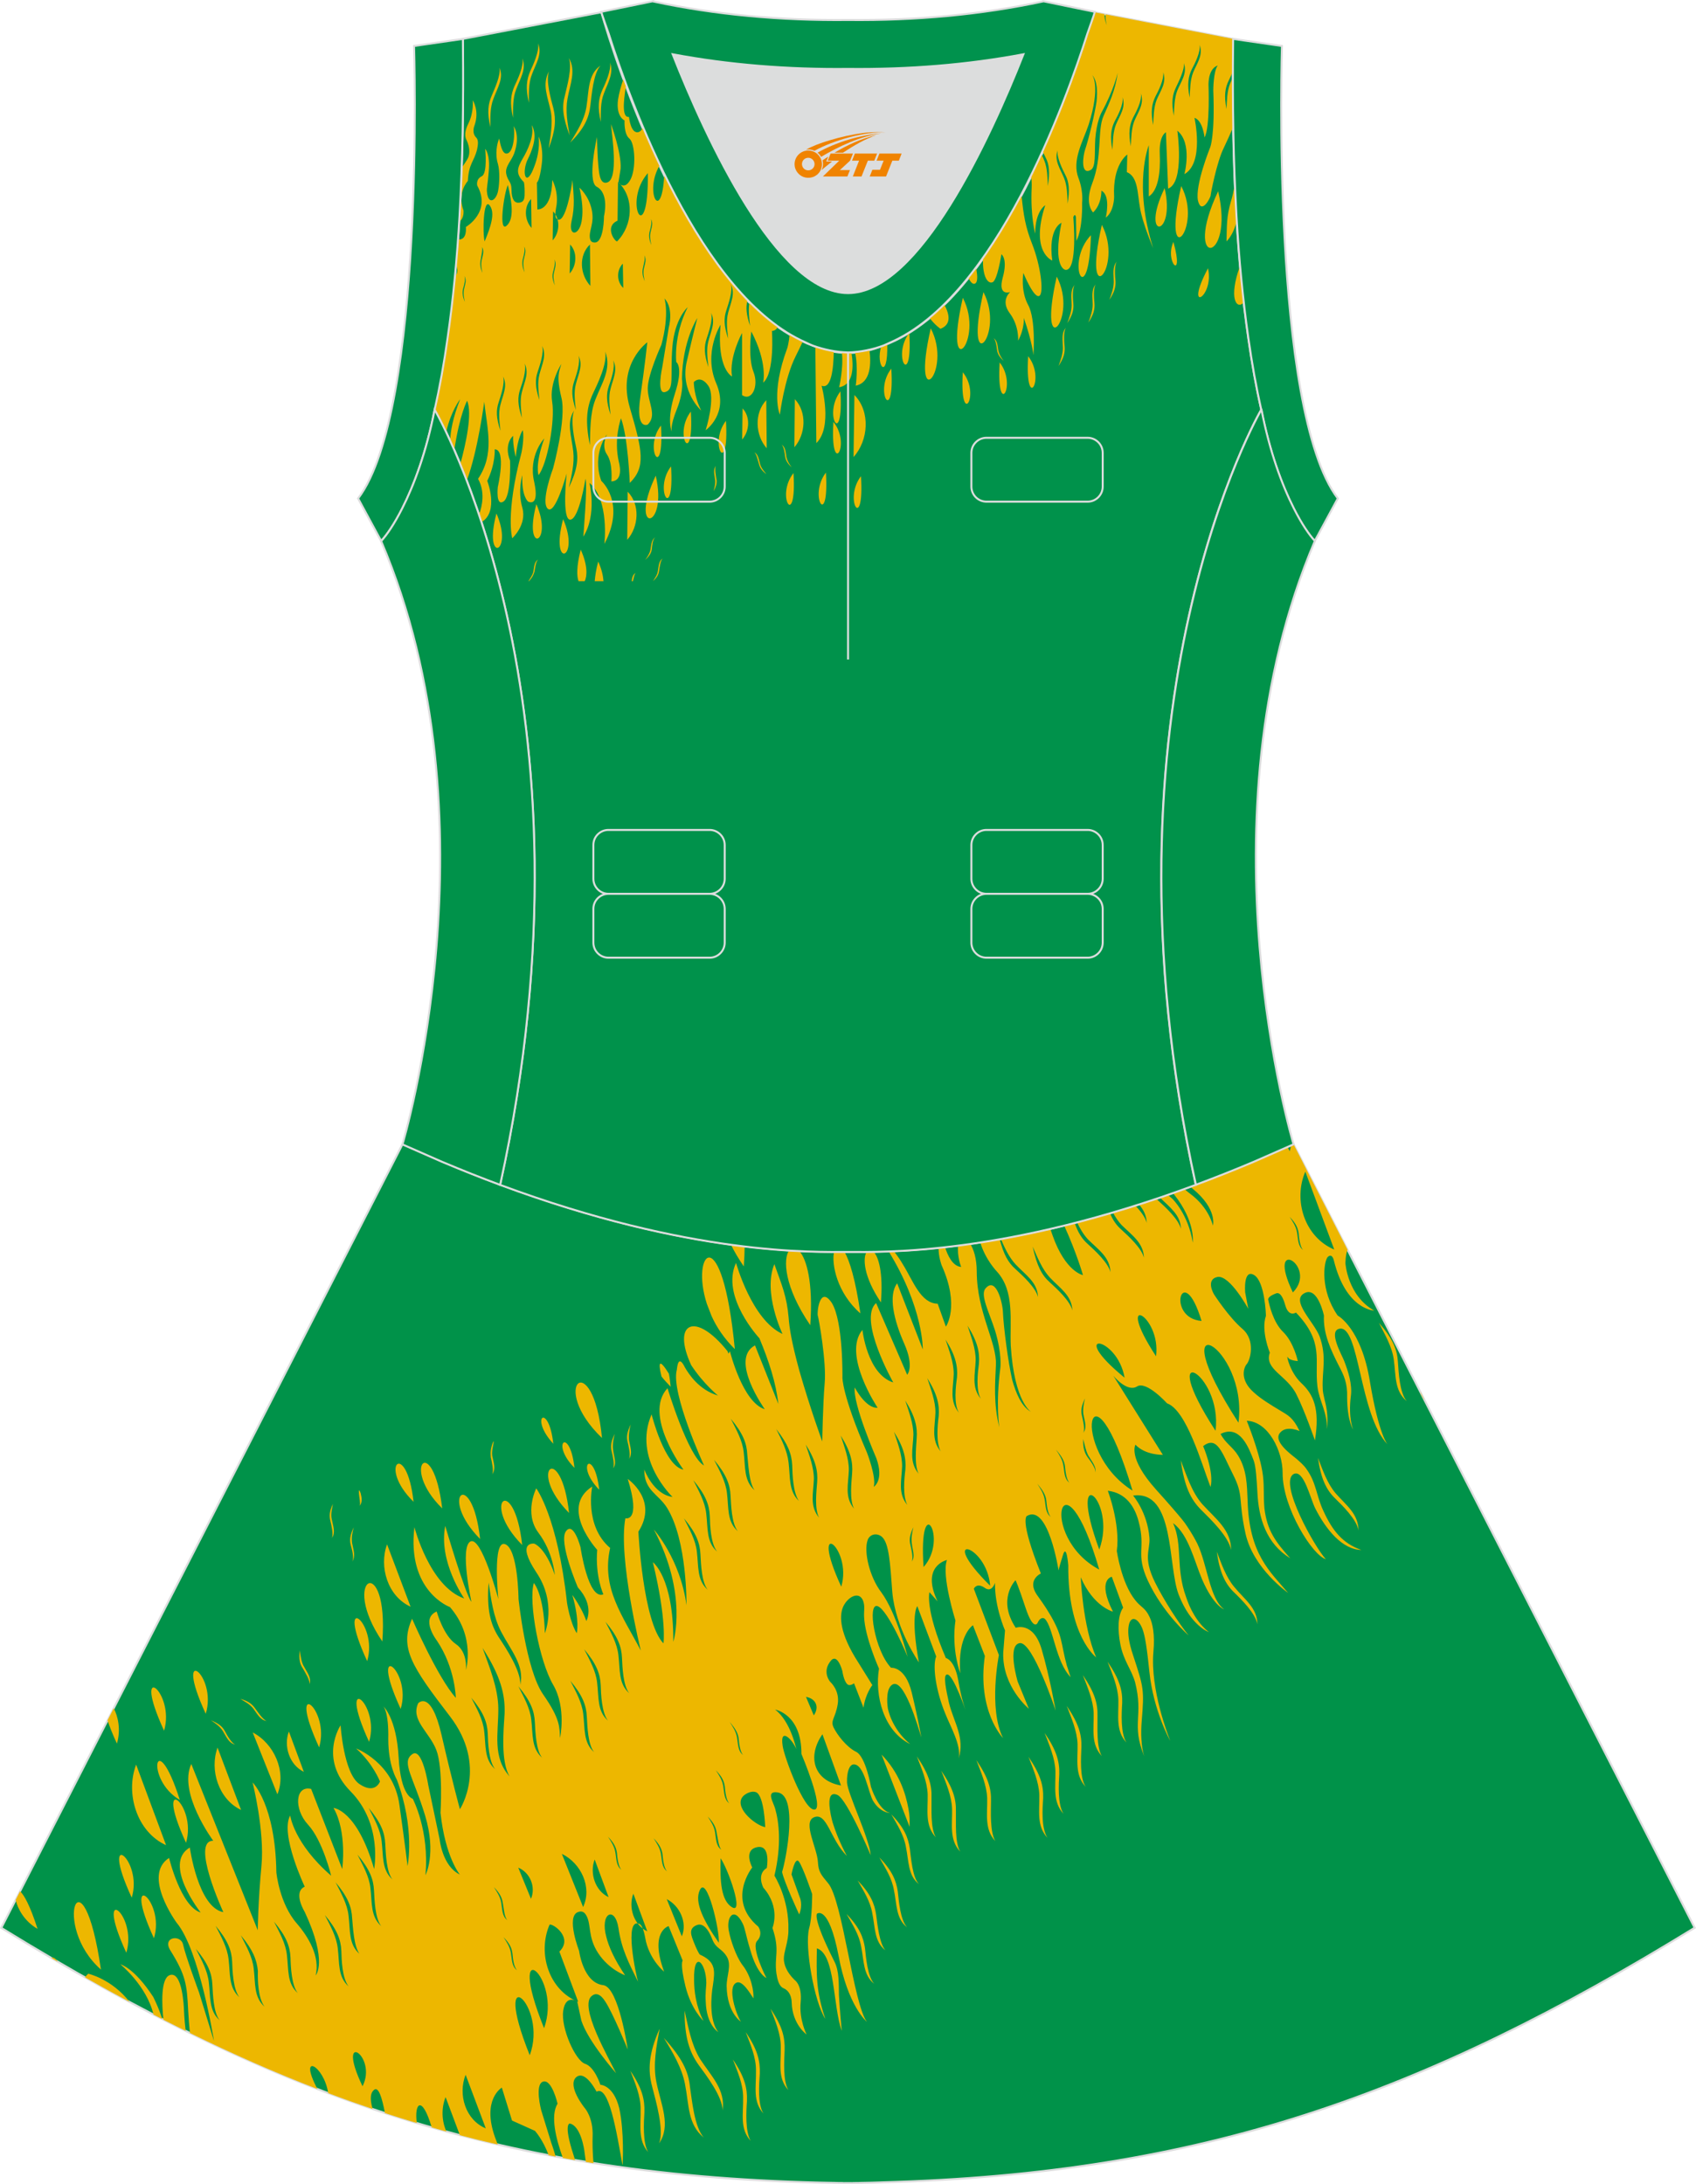 <?xml version="1.0" encoding="utf-8"?>
<!-- Generator: Adobe Illustrator 24.0.1, SVG Export Plug-In . SVG Version: 6.00 Build 0)  -->
<svg xmlns="http://www.w3.org/2000/svg" xmlns:xlink="http://www.w3.org/1999/xlink" version="1.1" id="图层_1" x="0px" y="0px" width="380.2px" height="489.6px" viewBox="0 0 380.2 489.6" enable-background="new 0 0 380.2 489.6" xml:space="preserve">
<g>
	
		<path fill-rule="evenodd" clip-rule="evenodd" fill="#009249" stroke="#DCDDDD" stroke-width="0.446" stroke-miterlimit="22.926" d="   M90.17,256.6L0.29,432.14c62.22,38.24,112.65,55.9,186.85,57.16v0.01c0.57,0.01,1.14,0.02,1.72,0.02v0.02h0.09l0,0   c0.38,0,0.76-0.01,1.15-0.01h0.01h0.01h0.01c0.38,0,0.76,0.01,1.15,0.01l0,0h0.08v-0.02c0.57-0.01,1.15-0.02,1.72-0.02v-0.01   c1.4-0.02,2.81-0.06,4.21-0.11c0.15,0,0.3-0.01,0.45-0.02c71.66-1.92,121.26-19.63,182.16-57.06L290,256.51v-0.01l0,0l-0.01-0.02   h-0.01h-0.01l-8.95,3.93l0,0c-4.45,1.88-8.76,3.58-12.92,5.13c-38.45,14.29-64.53,15.04-75.02,15.05h-0.08h-0.06h-0.06h-0.06h-0.05   h-0.01h-0.06h-0.05h-0.05h-0.11h-0.05h-0.11h-0.05h-0.03h-0.02h-0.05h-0.05h-0.1h-0.05h-0.05h-0.05h-0.05h-0.05h-0.02h-0.03h-0.05   h-0.05h-0.05h-0.05h-0.05h-0.05h-0.05h-0.05h-0.05h-0.01h-0.03h-0.05h-0.05h-0.05h-0.05H191h-0.04h-0.04h-0.04h-0.04l0,0h-0.04   h-0.04h-0.04h-0.04h-0.04h-0.04h-0.04h-0.04h-0.04h-0.03h-0.01h-0.04h-0.04h-0.04h-0.04h-0.04h-0.04h-0.04h-0.04h-0.04h-0.02l0,0   h-0.01h-0.02H190h-0.04h-0.04h-0.04h-0.04h-0.04h-0.04h-0.04h-0.04h-0.01h-0.03h-0.04h-0.04h-0.04h-0.04h-0.04h-0.04h-0.04h-0.04   h-0.04l0,0h-0.04h-0.04h-0.04h-0.04h-0.04h-0.04h-0.03h-0.04h-0.05h-0.03h-0.01h-0.05h-0.05h-0.05h-0.05h-0.05h-0.05h-0.05h-0.05   h-0.05h-0.03h-0.02h-0.05h-0.05h-0.05h-0.05h-0.05h-0.1h-0.05h-0.05h-0.02h-0.03h-0.05h-0.11h-0.05h-0.1h-0.05h-0.05h-0.05h-0.01   h-0.05h-0.06h-0.06h-0.05h-0.06c-10.5-0.01-36.57-0.77-75.03-15.05c-4.16-1.54-8.47-3.25-12.92-5.13l0,0l-8.95-3.93l0,0l-0.01-0.01   L90.17,256.6z"/>
	<path fill-rule="evenodd" clip-rule="evenodd" fill="#EDB700" d="M25.5,382.91l-1.39,2.71c0.45,1.37,1.12,3.09,2.1,5.21l0,0   C27.14,387.69,26.44,384.7,25.5,382.91L25.5,382.91z M4.5,423.93l-0.99,1.94c0.45,1.98,1.96,4.8,4.91,6.49l0,0   C6.76,427.19,5.4,424.73,4.5,423.93L4.5,423.93z M11.5,438.87l1.46,0.85C12.39,438.9,11.89,438.66,11.5,438.87L11.5,438.87z    M19.05,443.22c3.35,1.9,6.69,3.74,10,5.51c-4.01-5.16-9.27-6.32-9.27-6.32C19.48,442.68,19.24,442.95,19.05,443.22L19.05,443.22z    M34.41,451.57c-1.51-6.46-7.42-11.27-7.42-11.27s3.05,0.71,7.36,7.31c0,0,1.23,2.39,2.02,4.97   C35.72,452.25,35.06,451.91,34.41,451.57L34.41,451.57z M36.63,452.72c1.67,0.85,3.34,1.69,5,2.51c-0.33-2.62-0.4-4.95-0.4-4.95   s-0.29-8.67-3.22-7.54C36.02,443.52,36.27,449.18,36.63,452.72L36.63,452.72z M42.57,455.69c9.57,4.7,19.05,8.88,28.59,12.56   c-4.43-8.35,1.45-5.39,2.41,0.92c3.31,1.25,6.63,2.43,9.96,3.56c-0.68-2.4-0.41-3.56,0.16-4.13c1.14-1.31,1.96,1.7,2.61,5.05   c2.37,0.77,4.75,1.52,7.14,2.23c-0.62-4.49,1.16-6.42,3.34,0.98c1.1,0.31,2.2,0.62,3.3,0.93c-1.07-2.37-1.18-5.24-0.19-7.72   l3.2,8.53c2.81,0.74,5.64,1.44,8.5,2.1c-0.2-0.51-0.4-1.06-0.63-1.66c-3-8.48,1.54-11.1,1.54-11.1l2.28,7.38l5.14,2.31   c0,0,1.84,2.02,3.07,5.48c0.53,0.1,1.06,0.2,1.58,0.3c-0.5-1.75-0.98-3.07-0.98-3.07l-2.28-7.38c0,0-1.51-5.78,0.45-6.37   s3.23,4.95,3.23,4.95c-1.67,2.7-0.33,7.96,1.19,12.18c0.91,0.17,1.83,0.33,2.75,0.48c-0.12-0.42-0.26-0.85-0.4-1.28   c-2.29-7.04-0.79-6.93-0.79-6.93c2.55,0.56,3.26,6.14,3.26,6.14c0.1,0.72,0.21,1.56,0.33,2.47c0.57,0.09,1.14,0.19,1.71,0.28   c-0.2-2.49-0.24-4.63-0.19-5.88c0.2-4.38-1.8-6.53-1.8-6.53s-3.93-4.85-1.92-6.83c2.06-1.83,4.6,3.21,4.6,3.21   c2.75-1.58,4.49,8.94,5.82,16.51c0.07-0.2,0.42-7.57-0.73-12.81c-1.28-5.19-4.23-5.25-4.23-5.25s-1.26-3.99-3.43-4.7   c-2.17-0.71-5.46-8.04-4.9-11.88c0.56-3.83,3.14-2.08,3.14-2.08l0.93,4.29c1.55,4.74,7.79,11.79,7.79,11.79   c-1.53-3.19-8.5-15.13-5.42-17.36c0.77-0.64,1.84-0.54,2.97,1.26c1.74,2.6,5.06,10.78,5.06,10.78s-2.01-13.86-5.45-14.42   c-4.56-0.47-5.46-7.7-5.46-7.7s-2.96-7.63-0.29-8.67c0.89-0.35,1.44-0.04,1.86,0.66c1.25,2.1,0.29,4.88,2.74,8.58   c2.46,3.7,6,4.91,6,4.91c-2.4-3.55-3.63-6.34-4.19-8.54c-1.53-5.44,1.91-7.11,2.7-2.08c0.67,4.74,2.33,7.88,4.39,12.07   c-0.45-1.55-3.19-14.26,0.22-13c1,0.3,1.35,3.09,1.57,4.04c1.12,4.39,4.06,6.69,4.06,6.69c-3.35-9.03,1.01-10.2,1.01-10.2   l3.15,7.73c0,0-0.65,0.59,0.63,5.78s4.03,7.74,4.03,7.74c-1.72-3.29-2.11-6.93-2.1-9.18c-0.16-6.82,2.7-3.97,2.74,0.66   c-0.03,1.05-0.26,2.34-0.13,4.18c0.15,5.28,2.8,6.84,2.8,6.84c-2.05-2.65-1.63-7.98-1.18-10.57c0.48-3.28,0.6-5.23-2.92-6.79   c-0.19-0.1-0.83-1.4-1.3-2.6c-0.64-1.65-1.4-3.24,0.63-4.03c0.89-0.34,2.19,0.01,3.42,3.16c0.87,2.24,2.07,1.95,3.26,3.9   c1.19,1.95-0.07,4.33-0.02,6.72c0.13,5.98,3.2,7.88,3.2,7.88c-1.02-1.5-3.15-7.73-1.04-8.72c1.34-0.69,3.12,2.41,3.84,3.5   c0.11-1.59-0.47-4.98-2.46-7.48c-1.51-2-2.7-5.84-2.97-7.29c-0.84-3.29,1.01-6.07,3.01-2.03c0.53,1,0.67,2.49,1.7,5.89   c1.58,5.59,3.63,6.34,3.63,6.34s-3.55-6.89-2.06-8.33c1.43-1.58,0.23-3.19,0.23-3.19c-7.15-6.01-1.34-13.26-1.34-13.26   s-2.08-3.84,1.02-4.53c3.22-0.73,2.24,4.64,2.24,4.64c-2.37,1.44-0.77,4.43-0.77,4.43c3.94,4.5,2.04,9.02,2.04,9.02   c1.72,5.19,0.37,6.23,0.88,10.17c0.21,1.3,0.54,2.89,1.59,3.34c1.92,0.81,1.84,3.24,1.84,3.24c0.16,4.93,3.35,7.14,3.35,7.14   s-1.72-3.3-1.34-7.23c0.37-3.93-1.35-4.99-1.35-4.99c-1.89-1.85-2.4-3.55-2.42-4.75c-0.02-1.54,1.07-4.03,1.02-6.42   c0.22-6.97-3.13-12.22-3.13-12.22c1.66-7.02,1-12.1,0.16-15.04c-0.39-1.4-2.13-3.99,0.49-3.63c4.75,0.57,1.98,14.9,1.07,17.84   c0.43,2.24,3.84,9.53,3.84,9.53c0.89-2.24,0.12-3.84,0.12-3.84l-1.85-5.14c0,0,0.75-4.08,1.66-2.88c0.9,1.2,2.97,7.29,2.97,7.29   s0.02,5.33-0.68,7.67c-1.07,4.03,1.17,16.59,3.63,20.29c-2.12-6.24-2-10.07-1.89-15.8c4.16,1.31,3.55,12.91,5.57,18.5   c0,0-0.42-4.49-0.63-8.02c-0.05-2.39,0.1-5.38-1.02-7.53c-5.08-10.08-3.87-10.73-3.87-10.73s2.57-2.03,4.79,9.34   c2.09,11.42,6.37,14.92,6.37,14.92c-3.01-4-5.48-27.32-8.69-31.07c-1.63-1.95-2.18-2.6-2.29-4.79c-0.21-3.19-3.42-8.83-0.94-9.97   c2.99-1.33,3.67,4.95,7.44,8.65c-1.54-2.85-2.59-5.54-3.21-7.54c-0.39-1.4-1.9-7.53,1.13-6.12c2.16,1.06,7.42,13.48,7.42,13.48   c-0.37-3.98-5.27-13.97-5.32-16.36s0.56-3.83,1.38-3.98c2.52-0.29,3.37,6.44,4.51,8.24c1.61,2.65,3.81,2.66,3.81,2.66   c-2.74-0.66-4.33-5.9-4.33-5.9s-1.17-6.78-3.33-7.83c-2.16-1.06-4.27-3.85-5.04-5.45c-0.77-1.6,0.38-2.04,0.91-5.18   c0.54-3.14-1.66-5.04-1.66-5.04s-1.82-2.05-0.11-4.43c1.65-2.54,2.82,2,2.82,2s0.3,2.29,1.16,2.99c0.35,0.29,0.92,0.14,1.46-0.24   l2.12,5.46c0.41-3.09,1.98-5.07,1.98-5.07l-3.11-5c-4.37-6.74-4.19-10.43-3.57-12.22c0.76-2.19,3.52-4.12,4.57-1.78   c0.52,1.35,0.18,2.34,0.26,3.69c0.17,4.58,3.34,11.62,3.34,11.62c-1,6.07,1.07,14.05,7,16.92c-4.28-3.5-5.02-8.04-5.02-8.04   s-0.63-3.89,0.79-5.13c2.71-2.43,6.09,9.69,6.72,11.68c0,0-0.69-4.04-2.14-10.02c-1.44-5.98-4.65-5.6-4.65-5.6   c-3.7-3.9-5.38-14.62-3.02-13.81s6.74,11.34,6.74,11.34s-2.52-9.88-5.89-14.42c-2.65-3.45-3.98-9.13-3.08-11.72   c0.48-1.39,2.12-1.68,3.22-0.73c1.58,1.45,1.83,5.84,2.31,12.36c0.74,8.32,5.97,15.77,5.97,15.77c-1.98-10.77-0.36-12.6-0.36-12.6   l4.23,11.27c-0.89,2.24,0,7.92,2.04,12.81c1.1,2.84,3.61,7.04,3.01,10.03c1.4-4.68-1.07-8.02-2.18-12.41   c-0.55-2.54-1.43-6.33-0.43-6.38c1.38-0.19,4.31,8.49,4.31,8.49s-1.1-2.84-1.84-7.38c-0.86-4.49-2.74-4.8-2.74-4.8   c-4.74-11.08-3.68-14.76-3.68-14.76l1.82,2.05c-3.83-7.99,2.11-9.26,2.11-9.26c-1.3,3.43,1.9,13.56,1.9,13.56   c-0.95,6.57,1.08,11.81,1.08,11.81c-0.68-8.52,2.84-10.75,2.84-10.75l2.67,6.88c-1.77,12.4,4.07,18.4,4.07,18.4   c-3.31-6.64-0.92-18.59-0.92-18.59l-5.62-14.87c0,0,0.61-1.44,2.39-0.24c1.66,1.25,2.36-1.09,2.36-1.09   c-0.11,5.38,2.24,10.67,2.24,10.67l-0.4,4.98c-0.24,7.67,5.75,12.58,5.75,12.58l-2.51-6.09c0,0-2.44-8.18,0.46-8.62   c2.9-0.44,8.06,15.13,8.06,15.13s-1.33-7.58-3.15-13.76c-1.87-6.34-5.81-4.81-5.81-4.81c-4.25-6.44-0.04-10.66-0.04-10.66   s0.59,1.15,2.25,6.19c1.72,5.19,2.65,3.45,2.65,3.45c0.54-1.24,1.24-1.34,1.66-0.99c1.89,1.85,2.46,9.72,5.8,13.08   c-0.35-0.9-0.57-1.85-0.86-2.59c-1.41-5.14-0.8-6.58-4.02-11.87c-0.83-1.4-1.8-2.75-2.76-4.1c-2.16-3.3,0.96-4.68,0.96-4.68   c-4.94-12.37-3.11-12.91-3.11-12.91c4.79-2.72,7.08,12.24,7.08,12.24s-0.06-0.15,0.92-3.28c0.85-3.08,1.25,2.1,1.25,2.1   c-0.12,15.89,6.25,20.65,6.25,20.65c-3.04-7.09-3.45-17.95-3.45-17.95c2.86,6.64,7.22,7.7,7.22,7.7c-3.66-7.19-0.26-7.82-0.26-7.82   l2.54,6.94c-1.24,1.69-1.23,5.12-0.63,8.17c0.7,3.69,2.46,5.59,3.31,8.53c1.95,7.68-0.92,9.31,2.05,16.6   c-0.74-2.29-0.77-5.38-0.57-7.87c0.6-7.12,0.43-7.57-1.92-14.75c-1.04-3.05-1.17-4.89-1.06-6.13c0.28-3.04,2.14-2.38,3.13,0.16   c0.64,1.65,1.05,4.59,1.58,9.72c0.92,8.77,4.66,15.41,4.66,15.41c-0.52-1.34-4.47-11.52-3.77-19.89c0.37-3.93-0.17-6.48-0.88-7.92   c-0.94-2.05-2-2.15-3.21-3.75c-3.08-3.8-4.11-10.98-4.11-10.98c0.82-6.17-2.02-13.51-2.02-13.51c4.12,0.47,6.09,3.66,6.93,6.96   c1.63,6.08-0.78,7.02,2.03,13.16c3.47,7.44,9.15,12.29,9.15,12.29c-2.23-2.75-5.52-7.85-7.53-11.89   c-2.77-5.64-1.03-7.18-1.25-10.02c-0.45-5.68-3.66-9.43-3.66-9.43c9.45-1.25,7.72,15.77,10.22,22.21c2.73,7.04,6.76,8.4,6.76,8.4   c-2.75-2.2-4.29-5.4-5.09-7.84c-2.43-6.64-0.7-11.61-2.93-16.6c3.49,2.61,4.75,8.49,6.51,12.63c2.63,6.04,4.93,6.7,4.93,6.7   c-3.25-2.36-3.76-10.08-6-14.72c-1.24-2.45-2.51-4.2-2.51-4.2s-0.29-0.75-6.72-7.9s-4.64-10.08-4.64-10.08   c2.24,2.4,6.14,2.27,6.14,2.27l-11.11-17.73c0,0,3.08,3.8,5.32,2.41c2.11-1.34,6.72,3.77,6.72,3.77   c4.41,1.56,7.79,13.68,9.76,18.77c0.86-3.43-1.66-9.17-1.66-9.17c3.15-2.43,4.22,1.46,6.7,6.35s1.09,5.43,2.79,13.21   c1.76,7.93,9.56,13.34,9.56,13.34c-4.05-4.8-8.76-8.66-9.08-20.76c-0.14-3.39-0.16-6.83-2.13-10.02c-1.19-1.95-2.8-2.7-3.93-4.85   c4.4-2.22,6.36,3.22,7.41,5.91c0.52,1.35,0.68,4.38,0.84,7.08c0.26,5.93,2.02,11.61,7.38,14.88c-3.34-3.7-5.2-6.25-5.8-11.18   c-0.28-2.99,0.05-5.53-0.49-8.42c-0.85-4.84-3.47-11.22-3.47-11.22c4.89,0.17,8.06,6.86,8.04,11.69   c-0.05,7.77,6.76,18.56,9.68,19.32c-2.49-2.65-10.57-17.08-7.24-19.06c2.3-1.23,3.78,5.6,4.9,7.74c2.42,4.74,6.05,9.19,10.31,9.26   c-4.22-1.46-6.51-4.36-8.51-8.75c-1.59-3.35-1.56-6.29-3.79-9.38c-0.66-0.95-1.52-1.65-2.19-2.25c-1.29-1.05-5.52-4.06-3.64-5.99   c1.43-1.59,4.28-0.28,4.28-0.28c-1.47-3.04-2.53-3.5-4.43-4.65c-1.91-1.15-4.19-2.51-5.77-3.96c-3.3-2.85-2.33-5.64-1.62-6.43   c0.72-0.8,2.05-5.27-1.01-7.88c-3.05-2.6-6.34-7.7-6.34-7.7s-2.03-3.35,0.81-3.93c2.77-0.39,6.86,7.15,6.86,7.15l-0.7-3.69   c0,0-0.46-5.34,2-3.88s2.66,9.13,2.66,9.13c-1.17,3.38,0.87,8.27,0.87,8.27c-1.31,3.78,3.86,5.05,5.98,9.39   c1.83,3.6,4.13,10.28,4.13,10.28c1.17-7.17-0.37-10.36-3.11-12.91c-2.56-2.45-3.37-6.44-2.96-5.74c0.29,0.75,2.23,0.86,2.23,0.86   s-0.87-4.14-3.25-6.49c-2.32-2.2-3.19-6.34-3.35-7.14c-0.29-0.75,1.23-1.34,1.74-1.54c0.51-0.2,1.32,0.01,2.05,2.65   c0.79,2.79,2.4,1.65,2.4,1.65c6.38,6.65,4.12,10.63,4.81,16.56c0.4,3.29,2.32,5.99,2.09,9.52c0,0,0.59-2.64-0.48-6.53   c-0.22-0.95-0.44-1.89-0.42-2.59c-0.19-3.89,0.97-6.92-0.7-11.61c-1.28-3.29-6.65-8.1-3.33-9.73c2.93-1.48,4.3,5.05,4.3,5.05   c-0.19,4.03,1.52,7.68,3.35,11.27c1.13,2.15,1.95,3.89,1.85,7.03c0.02,5.33,1.34,7.23,1.34,7.23s-1.11-2.49-0.52-7.37   c0.4-2.74-0.63-5.78-1.5-8.03c-0.52-1.35-3.62-6.69-1.03-7.18c4.48-0.88,4.41,19.3,10.79,25.95c0,0-1.94-2-3.95-13.97   c-1.94-12.16-7.25-14.93-7.25-14.93c-3.96-5.7-3.14-11.87-2.29-13.06c1.04-1.09,1.42,0.65,1.42,0.65   c2.73,11.17,9.06,11.3,9.06,11.3c-5.98-3.36-6.45-10.59-6.45-10.59s0-1.94,0.48-3.04l-12.11-23.66v-0.01l0,0l-0.01-0.02h-0.01   h-0.01l-0.53,0.23c-0.07,0.45-0.17,0.91-0.31,1.38l0,0c-0.18-0.36-0.34-0.7-0.49-1.03l-7.62,3.34l0,0   c-4.45,1.88-8.76,3.58-12.92,5.13c-0.42,0.16-0.84,0.31-1.25,0.46c0.18,0.18,0.37,0.35,0.56,0.52c5.57,4.56,4.51,8.24,4.51,8.24   s-0.82-3.99-5.11-7.15c-0.49-0.36-0.93-0.73-1.34-1.11c-0.85,0.31-1.7,0.61-2.54,0.91l0.3,0.39c4.83,6.05,4.18,10.78,4.18,10.78   c-0.99-6.33-4.52-9.78-4.52-9.78c-0.39-0.33-0.75-0.66-1.1-0.99c-0.6,0.21-1.19,0.41-1.79,0.61c2.34,2.34,4.67,3.94,4.75,7.05l0,0   c-0.56-2.2-3.49-4.85-5.07-6.3c-0.17-0.15-0.34-0.31-0.5-0.48c-1.31,0.44-2.6,0.86-3.88,1.27c1,1.15,1.71,2.42,1.79,4.18l0,0   c-0.32-1.26-1.42-2.67-2.6-3.92c-1.71,0.54-3.38,1.05-5.03,1.53c0.56,1.04,1.18,2.01,1.97,2.86c2.37,2.35,4.9,3.96,5.04,7.35l0,0   c-0.56-2.2-3.49-4.85-5.07-6.3c-1.05-0.92-1.88-2.05-2.57-3.72c-2.54,0.74-5,1.42-7.4,2.03c0.68,1.43,1.45,2.77,2.49,3.89   c2.37,2.35,4.9,3.96,5.04,7.34l0,0c-0.56-2.19-3.49-4.85-5.07-6.3c-1.27-1.11-2.2-2.52-2.98-4.81c-0.8,0.2-1.59,0.4-2.37,0.59   c2.84,6.2,4.25,11.18,4.25,11.18s-3.93-0.71-6.81-8.9c-0.18-0.53-0.36-1.05-0.54-1.55c-3.93,0.91-7.63,1.66-11.1,2.27   c0.92,2.1,1.86,4.16,3.34,5.76c2.24,2.4,4.89,3.96,5.04,7.35l0,0c-0.55-2.19-3.49-4.85-5.07-6.3c-1.6-1.4-2.67-3.28-3.54-6.77   c-1.5,0.26-2.96,0.51-4.37,0.72c1.15,3.95,3.76,6.62,3.76,6.62c4.06,4.45,2.85,11.12,3.11,16.7c0.8,12.61,4.56,14.76,4.56,14.76   c-2.22-1.2-3.44-4.35-4.23-7.14c-0.89-3.79-1.95-11.81-2.09-15.2c-0.06-2.04-1.51-8.03-3.85-5.4c-1.36,1.39,0.71,5.23,2.09,9.52   c1.59,5.24,1.18,8.33,1.18,8.33c-1.07,8.16-0.23,13.35-0.23,13.35c-1.34-5.33-0.94-9.97-0.76-14c0.22-5.08-4.27-11.78-4.3-20.89   c-0.01-3.08-0.72-5.07-1.5-6.32c-0.91,0.13-1.79,0.25-2.66,0.36c-0.3,2.6,0.67,4.9,0.67,4.9c-1.9-0.15-3.04-2.54-3.65-4.54   c-0.48,0.05-0.95,0.1-1.42,0.15c-0.05,2.09,0.69,4.02,0.69,4.02c4.17,9.23,0.95,13.75,0.95,13.75l-1.84-5.14   c-3.83-0.07-5.49-5.11-7.82-8.85c-0.53-0.92-1.26-1.97-2.08-3.03c-0.39,0.02-0.78,0.03-1.15,0.05c7.87,12.75,7.72,22.08,7.72,22.08   l-5.75-14.82c-2.03,2.68-0.76,8.22,1.58,13.51s0.66,6.98,0.66,6.98l-6.96-16.07c-4.13,3.67,3.84,17.8,3.84,17.8   c-5.84-1.87-6.91-11.78-6.91-11.78c-4.57,5.56,3.41,17.45,3.41,17.45c-2.7,0.19-5.13-4.55-5.13-4.55   c-0.49,3.63,4.84,15.86,4.84,15.86c1.79,4.99-0.58,6.42-0.58,6.42c0.63-2.14-1.52-7.68-1.52-7.68c-5.62-12.98-5.5-16.81-5.5-16.81   s0.21-12.65-2.42-16.8c-2.7-3.95-3.33,2.33-3.1,2.92c0.17,0.45,2,10.42,1.53,15.25c-0.41,4.98-0.53,12.95-0.53,12.95   s-2.66-7.23-5.15-15.91c-1.74-6.39-2.21-9.48-2.39-11.82c-0.41-4.83-1.53-7.33-3.2-12.02c-2.64,6.37,1.83,15.65,1.83,15.65   c-6.92-3.17-10.42-15.94-10.42-15.94c-3.5,7.56,5.24,16.91,5.24,16.91c2.1,5.04,3.71,9.93,4.24,14.71l-5.23-13.12   c-5.81,3.11,2.19,14.31,2.19,14.31c-4.97-1.52-7.81-12.99-7.81-12.99c-0.12,0.21-0.23,0.38-0.33,0.53l-0.22-0.56   c-7.23-9.02-12.55-6.44-8.13,3.15c2.81,4.25,6,6.8,6,6.8c-4.29-1.26-6.56-4.86-7.39-6.26c-1.48-3.04-1.74-0.32-1.84,0.54h-0.01   c-1.35,5.17,6.11,21.4,6.11,21.4c-3.52-1.91-8.18-17.32-8.18-17.32c-5.58,5.95,3.57,18.25,3.57,18.25   c-4.24-0.77-7.14-12.38-7.14-12.38c-4.32,9.94,4.69,18.5,4.69,18.5c-4.31-0.57-6.33-6.15-6.33-6.15c-0.08,4.68,3.15,5.49,5.07,8.54   c4.6,7.34,4.39,21.89,4.39,21.89c-1.37-10.32-7.31-16.97-7.31-16.97c7.7,14.58,4.36,25.17,4.36,25.17   c0.07-14.49-4.59-17.85-4.59-17.85c3.17,13.07,2.38,18.19,2.38,18.19c-4.62-4.75-5.62-25.03-5.62-25.03   c4.55-7.1-2.39-11.82-2.39-11.82c3.08,9.83-0.53,8.81-0.53,8.81c-1.66,8.91,3.46,29.65,3.46,29.65   c-4.02-7.74-8.91-13.94-6.87-22.99c-5.87-4.96-4.02-13.77-4.02-13.77c-7.49,4.8,1.12,14.2,1.12,14.2c-0.5,5.88,1.38,9.97,1.38,9.97   c-3.43,1.33-5.13-10.58-5.13-10.58s-1.57-5.93-3.27-3.55c-1.71,2.39,2.68,12.57,2.68,12.57c3.82,4.2,1.9,7.53,1.9,7.53   c-0.97-2.9-3.14-5.84-3.14-5.84c1.7,5.89,0.99,8.57,0.99,8.57c-1.49-2.35-2.17-6.73-2.17-6.73c-2.15-19.48-6.91-25.73-6.91-25.73   s-2.81,5.57,0.5,9.96c3.31,4.4,3.66,9.43,3.66,9.43c-2.13-6.24-4.61-7-4.61-7s-4.18-0.62,0.43,6.38   c4.74,6.95,1.95,13.71,1.95,13.71c-0.22-8.87-2.47-11.27-2.47-11.27c-1.26,4.28,1.27,17.59,4.31,22.78s1.57,11.96,1.57,11.96   c-0.18-2.34,0.19-4.04-3.77-9.73c-3.9-5.55-5.54-21.44-5.54-21.44s-0.09-11.16-3-12.27c-2.92-1.11-1.52,12.3-1.52,12.3   s-3.82-14.36-6.31-12.88c-2.37,1.43,0.27,13.5,0.27,13.5c-1.33-1.55-5.87-17.01-5.87-17.01c-1.57,8.01,4.26,16.26,4.26,16.26   c-7.76-2.67-11.17-15.99-11.17-15.99c-1.71,14.44,7.97,17.92,7.97,17.92c5.81,6.7,3.57,14.11,3.57,14.11s0.5-3.98-2.26-5.83   c-2.77-1.86-4.29-7.29-4.29-7.29c-3.75,1.63,0.05,6.53,0.05,6.53c4.14,6.15,4.24,12.82,4.24,12.82c-4.12-4.6-9.8-17.72-9.8-17.72   c-2.9,6.46-0.08,10.71,8.48,21.86c8.56,11.14,2.24,20.83,2.24,20.83s-1.75-6.38-4.12-16.66c-2.37-10.27-5.23-7.1-5.23-7.1   c-1.75,3.78,2.5,6.44,4.06,10.48c1.57,4.04,0.94,14.1,0.94,14.1c1.07,9.92,4.33,13.82,4.33,13.82c-3.95-1.91-4.52-7.89-4.52-7.89   L96,400.11c0,0-1.36-8.77-3.67-6.84c-2.38,1.79,0.34,5.03,2.96,13.66s0.08,13.4,0.08,13.4c0.94-10.01-2.85-17.15-2.85-17.15   s-2.68-0.51-3.16-9.28s-3.41-11.42-3.41-11.42s1.22,1.25,1.09,7.33c0,6.03,1.91,9.07,1.91,9.07c4.17,11.13,2.41,19.39,2.41,19.39   s-0.49-4.29-1.83-13.76c-1.33-9.47-9.7-12.59-9.7-12.59c3.78,3.36,5.35,7.4,5.35,7.4s-1.03,2.98-4.6,0.58   c-3.56-2.41-4.23-13.17-4.23-13.17s-5,7.45,2.23,14.8c7.24,7.35,5.29,17.41,5.29,17.41c-3.85-13.32-9.11-13.69-9.11-13.69   c3.09,5.34,1.96,13.7,1.96,13.7l-6.97-17.96c-3.55-0.86-3.97,4.47-0.69,8.02s5.17,11.43,5.17,11.43   c-8.37-7.26-9.18-13.49-9.18-13.49c-2.33,4.17,3.26,15.95,3.26,15.95c-2.74,1.24,0.01,5.68,0.01,5.68   c5.24,11.23,2.44,14.2,2.44,14.2c1.01-4.18-1.55-8.52-4.21-11.62c-3.94-4.5-4.6-11.47-4.6-11.47c-0.22-15.24-5.33-20.15-5.33-20.15   s2.74,10.82,1.99,18.69s-0.83,14.44-0.83,14.44l-14.9-37.27c-3.02,6.51,4.92,17.21,4.92,17.21c-5.14-0.07,2.26,16,2.26,16   c-5.67-1.07-7.51-14.48-7.51-14.48c-6.2,3.61,2.43,14.56,2.43,14.56c-4.47-1.36-7.08-12.23-7.08-12.23   c-6.08,3.91,1.68,14.5,1.68,14.5c5.14,6.1,8.39,26.54,8.39,26.54l-3.36-10.92c0,0-3.06-8.28-3.56-10.67   c-0.49-2.4-4.77-1.77-2.86,1.28c3.46,5.55,3.71,7.69,3.98,13.27C42.26,452.21,42.41,454.04,42.57,455.69L42.57,455.69z    M319.36,313.87l-1.03-2.01C318.57,312.57,318.89,313.24,319.36,313.87L319.36,313.87z M195.85,280.59   c1.11,1.16,2.16,4.69,1.63,11.34l0,0c-3.92-5.78-4.1-9.99-3.19-11.33C194.78,280.61,195.29,280.6,195.85,280.59L195.85,280.59z    M189.31,280.61c1.13,1.91,2.46,6.14,3.57,13.79l0,0c-5.25-4.57-6.5-11.06-5.91-13.79h0.14h0.06h0.05h0.06h0.06h0.05h0.01h0.05   h0.05h0.05h0.11h0.05h0.11h0.05h0.03h0.02h0.05h0.05h0.1h0.05h0.05h0.05h0.05h0.05h0.02h0.03h0.05h0.05h0.05h0.05h0.05h0.05h0.05   h0.05h0.05h0.01h0.03h0.05H189h0.05h0.04h0.04h0.04h0.04h0.04H189.31L189.31,280.61z M179.2,280.43c1.6,1.79,3.12,6.97,2.44,16.61   l0,0c-5.88-8.59-6.11-14.85-4.75-16.74C177.68,280.36,178.46,280.4,179.2,280.43L179.2,280.43z M166.93,279.39   c-0.01,1.37-0.07,2.87-0.19,4.48l0,0c-1.18-1.73-2.14-3.36-2.89-4.88C164.9,279.14,165.93,279.27,166.93,279.39L166.93,279.39z    M74.63,337.1L74.63,337.1c-0.16,1.09-0.57,2.29-0.24,3.54c0.33,1.59,0.85,2.94,0,4.13c0.4-0.84-0.1-2.89-0.32-3.84   C73.79,339.84,73.82,338.79,74.63,337.1L74.63,337.1L74.63,337.1z M80.47,334.84c-0.09-1.04,0.06-0.97,0.38-0.15   c0.28,1.09,0.38,2.1-0.21,2.84C80.84,336.93,80.56,335.83,80.47,334.84L80.47,334.84L80.47,334.84z M92.71,336.63   C84.45,328.53,91.13,322.35,92.71,336.63L92.71,336.63z M99.13,338.11C89.54,328.7,97.07,320.81,99.13,338.11L99.13,338.11z    M110.57,323.16l0.13-0.05c-0.16,1.09-0.5,2.09-0.35,3.24c0.33,1.6,0.85,2.94-0.01,4.13c0.4-0.84-0.1-2.89-0.32-3.84   C109.93,325.65,109.96,324.6,110.57,323.16L110.57,323.16L110.57,323.16z M124.04,323.62   C118.52,317.65,122.99,314.17,124.04,323.62L124.04,323.62z M134.95,322.33C122.67,310.55,132.97,301.57,134.95,322.33   L134.95,322.33z M148.29,308.54c-0.8-3.29-0.51-4.1,1.65-0.64c0.22,0.95,0.26,1.79,0.41,2.94   C149.63,310.09,148.9,309.33,148.29,308.54L148.29,308.54L148.29,308.54z M188.53,400.22c-6.11-1.07-7.64-6.51-4.16-11.48   L188.53,400.22L188.53,400.22L188.53,400.22z M182.43,384.5l-1.75-4.14C182.87,380.72,183.75,382.61,182.43,384.5L182.43,384.5   L182.43,384.5z M175.45,391.34c-0.68-4.38,2.24-1.38,3.05,0.71c0,0-1.25-6.23-4.74-8.84c0,0,5.93,0.97,5.9,9.94   c0,0,5.2,12.28,2.94,12.47C180.2,405.86,175.75,393.64,175.45,391.34L175.45,391.34L175.45,391.34z M171.54,409.56   c-2.37-0.46-7.38-4.71-4.8-7.09c0.77-0.64,1.92-1.09,2.78-0.73C171.33,402.58,171.54,409.56,171.54,409.56L171.54,409.56   L171.54,409.56z M161.54,416.54c1.57,2.15,5.43,12.87,2.48,10.92C161.68,425.95,161.38,421.77,161.54,416.54L161.54,416.54   L161.54,416.54z M161.14,435.47c-3.3-4.75-5.55-9.04-4.27-11.77C158.42,420.16,161.36,432.62,161.14,435.47L161.14,435.47   L161.14,435.47z M152.85,434.03l-3.38-8.33C152.37,427.16,154.13,430.95,152.85,434.03L152.85,434.03L152.85,434.03z M145.1,432.9   c-3.03-1.41-4.29-5.4-3.12-8.43L145.1,432.9L145.1,432.9L145.1,432.9z M136.43,425.24c-3.03-1.41-4.29-5.4-3.12-8.43L136.43,425.24   L136.43,425.24L136.43,425.24z M130.72,427.46l-4.77-11.92C130.26,417.64,132.79,423.03,130.72,427.46L130.72,427.46L130.72,427.46   z M119.03,425.62l-2.85-6.98C118.78,419.69,120.18,422.93,119.03,425.62L119.03,425.62L119.03,425.62z M129.62,448.72   c-6.57-2.62-9.19-10.9-6.42-17.31c0.76-0.29,5.37,2.91,2.2,6.04L129.62,448.72L129.62,448.72L129.62,448.72z M121.96,454.62   C112.94,432.11,126.14,443.18,121.96,454.62L121.96,454.62L121.96,454.62z M118.75,460.68C109.74,438.18,123,449.39,118.75,460.68   L118.75,460.68L118.75,460.68z M81.27,467.64C75.03,454.56,84.75,460.78,81.27,467.64L81.27,467.64L81.27,467.64z M108.9,477.08   c-4.52-1.87-6.29-7.55-4.52-12.02L108.9,477.08L108.9,477.08L108.9,477.08z M163.5,404.24c-1.23-0.9-1.12-2.49-1.38-3.94   c-0.21-1.3-0.93-2.4-1.65-3.49c1.46,1.5,1.87,2.55,2.02,3.7C162.58,401.5,162.76,403.49,163.5,404.24L163.5,404.24L163.5,404.24z    M166.6,393.4c-1.23-0.9-1.12-2.49-1.38-3.94c-0.21-1.3-0.93-2.4-1.65-3.49c1.33,1.55,1.87,2.55,2.02,3.7   C165.68,390.65,165.87,392.65,166.6,393.4L166.6,393.4L166.6,393.4z M161.67,414.6c-1.23-0.9-1.12-2.5-1.38-3.94   c-0.21-1.3-0.93-2.4-1.65-3.49c1.46,1.5,1.87,2.55,2.02,3.7C160.88,411.8,161.07,413.8,161.67,414.6L161.67,414.6L161.67,414.6z    M149.54,419.47c-1.23-0.9-1.12-2.49-1.38-3.94c-0.21-1.29-0.93-2.39-1.65-3.49c1.46,1.5,1.87,2.55,2.02,3.7   C148.62,416.73,148.81,418.72,149.54,419.47L149.54,419.47L149.54,419.47z M139.32,419.13c-1.23-0.9-1.11-2.49-1.38-3.94   c-0.21-1.3-0.93-2.4-1.65-3.49c1.46,1.5,1.87,2.55,2.02,3.7C138.4,416.39,138.59,418.38,139.32,419.13L139.32,419.13L139.32,419.13   z M113.74,430.42c-1.23-0.9-1.12-2.5-1.38-3.94c-0.21-1.3-0.93-2.4-1.65-3.49c1.46,1.5,1.87,2.55,2.02,3.7   C112.95,427.63,113.01,429.67,113.74,430.42L113.74,430.42L113.74,430.42z M115.9,441.64c-1.23-0.9-1.12-2.49-1.38-3.94   c-0.21-1.3-0.93-2.4-1.65-3.49c1.46,1.5,1.87,2.55,2.01,3.7C114.99,438.9,115.11,440.74,115.9,441.64L115.9,441.64L115.9,441.64z    M49.24,452.85c-2.44-2.16-2.03-5.24-2.43-8.53c-0.3-2.64-1.66-5.04-2.9-7.48c2.72,3.25,3.59,5.5,3.7,8.04   C47.73,447.07,47.85,451.15,49.24,452.85L49.24,452.85L49.24,452.85z M53.67,447.69c-2.44-2.16-2.03-5.24-2.43-8.53   c-0.29-2.64-1.66-5.04-2.9-7.48c2.72,3.25,3.59,5.49,3.7,8.03C52.1,441.76,52.28,445.99,53.67,447.69L53.67,447.69L53.67,447.69z    M59.31,449.81c-2.44-2.16-2.03-5.24-2.43-8.53c-0.29-2.64-1.66-5.04-2.9-7.48c2.72,3.25,3.59,5.49,3.83,7.99   C57.74,443.87,57.86,447.96,59.31,449.81L59.31,449.81L59.31,449.81z M66.75,446.75c-2.44-2.15-2.03-5.24-2.43-8.53   c-0.29-2.64-1.66-5.04-2.9-7.48c2.72,3.25,3.59,5.5,3.7,8.04C65.17,440.82,65.36,445.05,66.75,446.75L66.75,446.75L66.75,446.75z    M78.15,445.26c-2.44-2.15-2.03-5.24-2.43-8.53c-0.29-2.64-1.66-5.04-2.9-7.48c2.72,3.25,3.59,5.5,3.7,8.04   C76.57,439.33,76.7,443.41,78.15,445.26L78.15,445.26L78.15,445.26z M80.57,437.95c-2.44-2.15-2.03-5.24-2.43-8.53   c-0.29-2.64-1.66-5.04-2.9-7.48c2.72,3.25,3.59,5.5,3.7,8.04C79.13,431.96,79.31,436.2,80.57,437.95L80.57,437.95L80.57,437.95z    M85.47,431.74c-2.44-2.15-2.03-5.24-2.43-8.53c-0.29-2.64-1.66-5.04-2.9-7.48c2.72,3.25,3.59,5.49,3.7,8.04   C83.96,425.96,84.08,430.04,85.47,431.74L85.47,431.74L85.47,431.74z M87.99,421.29c-2.44-2.15-2.03-5.24-2.43-8.53   c-0.29-2.64-1.66-5.04-2.9-7.49c2.72,3.25,3.59,5.5,3.7,8.04C86.49,415.51,86.6,419.59,87.99,421.29L87.99,421.29L87.99,421.29z    M110.97,396.54c-2.44-2.15-2.03-5.24-2.43-8.53c-0.29-2.64-1.66-5.04-2.9-7.48c2.72,3.25,3.59,5.49,3.7,8.03   C109.4,390.6,109.53,394.69,110.97,396.54L110.97,396.54L110.97,396.54z M121.53,394c-2.45-2.15-2.03-5.24-2.43-8.53   c-0.29-2.64-1.66-5.04-2.9-7.48c2.72,3.25,3.59,5.5,3.7,8.04C120.02,388.21,120.14,392.3,121.53,394L121.53,394L121.53,394z    M133.18,392.75c-2.44-2.15-2.03-5.24-2.43-8.53c-0.29-2.64-1.66-5.04-2.9-7.48c2.72,3.25,3.59,5.5,3.7,8.04   C131.67,386.97,131.79,391.05,133.18,392.75L133.18,392.75L133.18,392.75z M136.29,385.69c-2.44-2.15-2.03-5.24-2.43-8.53   c-0.29-2.64-1.66-5.04-2.9-7.48c2.72,3.25,3.59,5.49,3.7,8.04C134.72,379.76,134.9,383.99,136.29,385.69L136.29,385.69   L136.29,385.69z M141.06,379.54c-2.44-2.15-2.03-5.24-2.43-8.53c-0.29-2.64-1.66-5.04-2.9-7.48c2.72,3.25,3.59,5.5,3.7,8.04   C139.54,373.75,139.67,377.84,141.06,379.54L141.06,379.54L141.06,379.54z M158.65,356.35c-2.44-2.15-2.03-5.24-2.43-8.53   c-0.29-2.64-1.66-5.04-2.9-7.48c2.72,3.25,3.59,5.5,3.7,8.04C157.15,350.57,157.26,354.65,158.65,356.35L158.65,356.35   L158.65,356.35z M160.75,347.79c-2.44-2.15-2.03-5.24-2.43-8.53c-0.29-2.64-1.66-5.04-2.9-7.48c2.72,3.25,3.59,5.5,3.7,8.03   C159.18,341.86,159.29,345.94,160.75,347.79L160.75,347.79L160.75,347.79z M165.4,343.23c-2.45-2.15-2.03-5.24-2.43-8.53   c-0.29-2.64-1.66-5.04-2.9-7.48c2.72,3.25,3.59,5.49,3.7,8.03C163.9,337.44,164.01,341.53,165.4,343.23L165.4,343.23L165.4,343.23z    M169.15,334.03c-2.44-2.15-2.03-5.24-2.43-8.53c-0.29-2.64-1.66-5.04-2.9-7.49c2.72,3.25,3.59,5.5,3.7,8.04   C167.76,328.2,167.88,332.28,169.15,334.03L169.15,334.03L169.15,334.03z M114.24,398.2c-3.88-4.35-2.52-9.53-2.53-15.2   c-0.04-4.63-1.97-9.23-3.53-13.61c4.07,6.34,5.07,10.43,4.94,14.62C112.88,387.88,112.22,394.85,114.24,398.2L114.24,398.2   L114.24,398.2z M116.65,377.63c0.09-3.14-3.13-8.08-4.87-10.68c-1.85-2.9-2.69-6.19-2.25-12.21c0.57,3.74,1.02,7.53,2.79,10.97   C114.56,370,117.6,373.31,116.65,377.63L116.65,377.63L116.65,377.63z M206.03,422.36c-2.51-1.95-2.28-5.14-2.94-8.33   c-0.48-2.74-1.91-4.94-3.28-7.34c2.92,3,3.79,5.25,4.15,7.69C204.26,416.68,204.57,420.86,206.03,422.36L206.03,422.36   L206.03,422.36z M203.34,432.01c-2.51-1.95-2.28-5.14-2.94-8.33c-0.48-2.74-1.92-4.94-3.28-7.34c2.92,3,3.79,5.25,4.15,7.69   C201.51,426.18,201.83,430.36,203.34,432.01L203.34,432.01L203.34,432.01z M198.48,437.17c-2.51-1.95-2.28-5.14-2.94-8.33   c-0.48-2.74-1.92-4.94-3.28-7.34c2.91,3,3.79,5.25,4.15,7.69C196.71,431.49,197.15,435.62,198.48,437.17L198.48,437.17   L198.48,437.17z M195.99,444.68c-2.51-1.95-2.29-5.14-2.94-8.33c-0.48-2.74-1.92-4.94-3.29-7.34c2.92,3,3.79,5.24,4.15,7.69   C194.15,438.85,194.47,443.03,195.99,444.68L195.99,444.68L195.99,444.68z M176.74,468.51c-2.49-2.65-1.63-6.08-1.71-9.67   c0.03-2.94-1.26-5.89-2.3-8.58c2.7,3.95,3.25,6.49,3.16,9.28C175.81,461.98,175.48,466.41,176.74,468.51L176.74,468.51   L176.74,468.51z M171.17,473.76c-2.49-2.65-1.63-6.08-1.7-9.67c0.03-2.94-1.26-5.88-2.3-8.58c2.7,3.95,3.25,6.49,3.16,9.28   C170.18,467.09,169.79,471.72,171.17,473.76L171.17,473.76L171.17,473.76z M168.29,479.88c-2.49-2.65-1.63-6.08-1.7-9.67   c0.03-2.94-1.26-5.88-2.3-8.58c2.7,3.94,3.25,6.49,3.16,9.28C167.29,473.2,167.03,477.78,168.29,479.88L168.29,479.88   L168.29,479.88z M145.31,482.42c-2.36-2.7-1.63-6.08-1.7-9.67c0.03-2.94-1.26-5.88-2.31-8.58c2.7,3.95,3.25,6.49,3.16,9.28   C144.32,475.74,144.06,480.32,145.31,482.42L145.31,482.42L145.31,482.42z M157.76,479.13c-3.61-2.91-3.28-7.34-4.2-11.97   c-0.7-3.69-2.79-7.18-4.76-10.38c4.06,4.45,5.54,7.5,5.87,10.98C155.14,470.86,155.65,476.68,157.76,479.13L157.76,479.13   L157.76,479.13z M161.98,473.03c-0.03-3.09-3.58-7.74-5.45-10.29c-1.98-2.85-3.07-6.04-3.07-12.07c0.83,3.64,1.46,7.53,3.49,10.88   C159.46,465.39,162.68,468.45,161.98,473.03L161.98,473.03L161.98,473.03z M147.76,480.43c1.16-3.03-0.71-9.37-1.55-12.66   c-1.01-3.74-0.83-7.43,1.66-13.04c-0.69,3.88-1.57,8.01-0.69,12.15C148.21,471.82,150.45,476.46,147.76,480.43L147.76,480.43   L147.76,480.43z M85.71,367.94C75.88,353.49,87.22,347.72,85.71,367.94L85.71,367.94L85.71,367.94z M92.04,360.14   c-5.13-2.32-7.12-8.95-5.27-13.97L92.04,360.14L92.04,360.14L92.04,360.14z M68.11,397.15c-3.22-1.51-4.59-5.8-3.35-9.03   L68.11,397.15L68.11,397.15L68.11,397.15z M62.18,402.2l-5.53-13.87C61.41,390.79,64.28,397.08,62.18,402.2L62.18,402.2   L62.18,402.2z M54.04,405.7c-5.01-2.36-7.12-8.95-5.27-13.97L54.04,405.7L54.04,405.7L54.04,405.7z M37.23,413.6   c-6.56-2.97-9.17-11.6-6.71-18.06L37.23,413.6L37.23,413.6L37.23,413.6z M82.31,372.35C74.79,355.98,84.9,363.6,82.31,372.35   L82.31,372.35L82.31,372.35z M89.82,383.05C82.31,366.68,92.47,374.44,89.82,383.05L89.82,383.05L89.82,383.05z M71.54,391.68   C63.97,375.16,74.14,382.93,71.54,391.68L71.54,391.68L71.54,391.68z M36.78,387.94C29.2,371.42,39.38,379.19,36.78,387.94   L36.78,387.94L36.78,387.94z M46.12,384.15C38.6,367.78,48.84,375.34,46.12,384.15L46.12,384.15L46.12,384.15z M34.51,434.46   C26.99,418.09,37.16,425.85,34.51,434.46L34.51,434.46L34.51,434.46z M28.32,437.72L28.32,437.72   C30.92,428.96,20.8,421.35,28.32,437.72L28.32,437.72z M22.63,441.48C11.33,431.57,18.49,413.12,22.63,441.48L22.63,441.48   L22.63,441.48z M141.01,327.03c0.4-0.85-0.1-2.89-0.32-3.84c-0.28-1.1-0.12-2.19,0.69-3.88c-0.29,1.15-0.51,2.44-0.36,3.59   C141.28,324.34,141.86,325.84,141.01,327.03L141.01,327.03L141.01,327.03z M137.43,329.11c0.4-0.85-0.1-2.89-0.32-3.84   c-0.28-1.1-0.12-2.19,0.69-3.88c-0.29,1.14-0.52,2.44-0.36,3.58C137.63,326.62,138.34,328.07,137.43,329.11L137.43,329.11   L137.43,329.11z M134.33,333.93C128.74,328.18,133.25,324.36,134.33,333.93L134.33,333.93L134.33,333.93z M128.78,329.02   L128.78,329.02C123.24,323.42,127.75,319.6,128.78,329.02L128.78,329.02z M127.57,339.13L127.57,339.13   C117.97,329.42,125.76,322.78,127.57,339.13L127.57,339.13z M117.06,346.31C107.45,336.6,115.25,329.96,117.06,346.31   L117.06,346.31L117.06,346.31z M107.63,344.97L107.63,344.97C98.02,335.26,105.82,328.62,107.63,344.97L107.63,344.97z    M78.93,350.07L78.93,350.07c0.53-0.89-0.04-2.74-0.32-3.84s-0.12-2.19,0.69-3.88c-0.29,1.15-0.57,2.29-0.36,3.59   C79.26,347.53,79.78,348.88,78.93,350.07L78.93,350.07z M69.42,377.53c0.03-1.05-1.05-2.69-1.52-3.54   c-0.66-0.95-0.94-2.04-0.69-4.04c0.21,1.29,0.29,2.64,1.01,3.74C68.81,374.83,69.83,375.98,69.42,377.53L69.42,377.53L69.42,377.53   z M52.74,391.05c-1.43-0.3-1.95-1.65-2.79-3.05c-0.72-1.1-1.7-1.75-2.69-2.4c1.74,0.71,2.59,1.4,3.13,2.4   C50.92,389,51.88,390.7,52.74,391.05L52.74,391.05L52.74,391.05z M59.74,385.75c-1.37-0.16-2.08-1.6-2.98-2.8   c-0.85-1.05-1.9-1.5-2.88-2.16c1.8,0.51,2.66,1.21,3.32,2.16C57.8,383.75,58.88,385.4,59.74,385.75L59.74,385.75L59.74,385.75z    M82.74,390.44C75.24,374.07,85.34,381.68,82.74,390.44L82.74,390.44L82.74,390.44z M29.53,425.37   C22,409,32.18,416.76,29.53,425.37L29.53,425.37L29.53,425.37z M41.7,413.07C34.13,396.55,44.3,404.31,41.7,413.07L41.7,413.07   L41.7,413.07z M40.31,403.45C32.42,398.93,34.82,386.29,40.31,403.45L40.31,403.45L40.31,403.45z M203.9,409.47l-6.27-16.17   c3.89,4,5.38,8.59,6.02,12.13C203.93,406.88,203.95,408.08,203.9,409.47L203.9,409.47L203.9,409.47z M159.5,294.95l-1.04-2.69   c-3.78-11.62,3.43-19.41,6.27,10.14C162.35,300.05,160.61,297.45,159.5,294.95L159.5,294.95L159.5,294.95z M259.15,304.01   C249.39,289.03,260.38,294.75,259.15,304.01L259.15,304.01L259.15,304.01z M272.49,320.71   C258.67,299.38,274.15,307.66,272.49,320.71L272.49,320.71L272.49,320.71z M277.63,318.89   C259.32,290.51,279.93,301.46,277.63,318.89L277.63,318.89L277.63,318.89z M253.88,334.12C239.42,325.1,244.22,301.7,253.88,334.12   L253.88,334.12L253.88,334.12z M246.42,351.82C232.4,344.34,238.15,323.35,246.42,351.82L246.42,351.82L246.42,351.82z    M246.43,347.34C238.87,326.69,250.54,336.1,246.43,347.34L246.43,347.34L246.43,347.34z M269.36,296.09   C261.23,295.46,265.1,282.07,269.36,296.09L269.36,296.09L269.36,296.09z M289.83,289.7C283.58,276.62,295.6,283.85,289.83,289.7   L289.83,289.7L289.83,289.7z M299.1,280.08c-6.63-2.77-9.25-11.05-6.48-17.46L299.1,280.08L299.1,280.08L299.1,280.08z    M292.14,280.2c-1.23-0.9-1.11-2.49-1.38-3.94c-0.21-1.3-0.93-2.39-1.65-3.49c1.46,1.5,1.86,2.55,2.02,3.7   C291.21,277.45,291.4,279.45,292.14,280.2L292.14,280.2L292.14,280.2z M239.75,332.37c-1.23-0.9-1.11-2.49-1.38-3.94   c-0.21-1.3-0.93-2.4-1.65-3.49c1.33,1.55,1.87,2.55,2.02,3.7C238.84,329.63,239.01,331.62,239.75,332.37L239.75,332.37   L239.75,332.37z M235.56,340.02c-1.23-0.9-1.11-2.5-1.38-3.94c-0.21-1.3-0.93-2.4-1.65-3.49c1.33,1.55,1.87,2.55,2.02,3.7   C234.65,337.28,234.83,339.27,235.56,340.02L235.56,340.02L235.56,340.02z M245.6,330.1c0.03-1.05-1.17-2.65-1.78-3.45   c-0.66-0.95-1.07-2-1-4.09c0.34,1.25,0.55,2.54,1.14,3.69C244.79,327.66,245.76,328.66,245.6,330.1L245.6,330.1L245.6,330.1z    M242.86,321.17c0.41-0.84-0.1-2.89-0.32-3.84c-0.28-1.1-0.12-2.19,0.69-3.88c-0.29,1.14-0.52,2.44-0.36,3.59   C243.18,318.64,243.72,319.98,242.86,321.17L242.86,321.17L242.86,321.17z M204.39,350.05c0.4-0.85-0.1-2.89-0.32-3.84   c-0.28-1.1-0.12-2.19,0.69-3.88c-0.29,1.15-0.52,2.44-0.36,3.58C204.53,347.41,205.24,348.85,204.39,350.05L204.39,350.05   L204.39,350.05z M252.1,308.81C238.82,297.95,250.45,299.29,252.1,308.81L252.1,308.81L252.1,308.81z M188.59,355.66   C181.07,339.28,191.18,346.9,188.59,355.66L188.59,355.66L188.59,355.66z M207.04,351.25C205.84,333.47,212.76,344.9,207.04,351.25   L207.04,351.25L207.04,351.25z M221.97,355.45C209.62,343.2,221.2,345.94,221.97,355.45L221.97,355.45L221.97,355.45z    M179.09,336.44c-2.32-2.2-1.91-5.29-2.31-8.58c-0.29-2.64-1.53-5.09-2.77-7.53c2.59,3.3,3.46,5.54,3.58,8.09   C177.65,330.45,177.76,334.54,179.09,336.44L179.09,336.44L179.09,336.44z M183.62,340.19c-2.18-2.6-1.27-5.54-1.17-8.67   c0.02-2.59-1.03-5.28-1.83-7.73c2.27,3.6,2.76,5.99,2.56,8.48C183.04,334.21,182.54,338.19,183.62,340.19L183.62,340.19   L183.62,340.19z M191.46,338.18c-2.18-2.6-1.27-5.53-1.17-8.67c0.02-2.59-1.03-5.28-1.83-7.73c2.27,3.6,2.76,5.99,2.56,8.48   C190.89,332.2,190.39,336.19,191.46,338.18L191.46,338.18L191.46,338.18z M203.4,337.34c-2.18-2.6-1.27-5.53-1.17-8.67   c0.02-2.59-1.02-5.28-1.83-7.73c2.27,3.6,2.76,5.99,2.56,8.48C202.71,331.41,202.33,335.34,203.4,337.34L203.4,337.34L203.4,337.34   z M205.93,330.33c-2.18-2.6-1.27-5.53-1.17-8.67c0.02-2.59-1.03-5.28-1.83-7.73c2.27,3.6,2.76,5.99,2.56,8.48   C205.38,324.35,204.93,328.48,205.93,330.33L205.93,330.33L205.93,330.33z M210.87,325.32c-2.18-2.6-1.27-5.54-1.17-8.67   c0.02-2.59-1.03-5.28-1.83-7.73c2.27,3.6,2.76,5.99,2.56,8.48C210.18,319.39,209.79,323.32,210.87,325.32L210.87,325.32   L210.87,325.32z M214.97,316.67c-2.18-2.6-1.27-5.53-1.17-8.67c0.02-2.59-1.03-5.29-1.83-7.73c2.27,3.6,2.76,5.99,2.56,8.48   C214.26,310.74,213.76,314.72,214.97,316.67L214.97,316.67L214.97,316.67z M219.89,313.55c-2.18-2.6-1.27-5.53-1.17-8.67   c0.02-2.59-1.03-5.28-1.83-7.73c2.27,3.6,2.76,5.99,2.56,8.48C219.2,307.62,218.7,311.61,219.89,313.55L219.89,313.55   L219.89,313.55z M240.4,293.72c-0.56-2.19-3.49-4.85-5.07-6.3c-1.77-1.55-2.9-3.7-3.83-7.99c1.11,2.5,2.1,5.04,3.86,6.94   C237.61,288.77,240.25,290.33,240.4,293.72L240.4,293.72L240.4,293.72z M315.35,314.07c-2.81-2.35-2.39-5.79-2.91-9.38   c-0.41-2.94-2.02-5.59-3.32-8.18c3.15,3.6,4.07,5.99,4.25,8.69C313.55,307.54,313.71,312.12,315.35,314.07L315.35,314.07   L315.35,314.07z M304.54,343.07c-0.36-2.44-3.65-5.65-5.29-7.25c-1.89-1.85-3.13-4.3-3.79-9.03c1.04,2.7,2.08,5.74,3.96,7.94   C301.76,337.42,304.52,339.28,304.54,343.07L304.54,343.07L304.54,343.07z M281.86,364.09c-0.37-2.44-3.65-5.65-5.3-7.24   c-1.88-1.85-3.13-4.3-3.79-9.04c1.04,2.69,2.08,5.74,3.95,7.94C278.96,358.5,281.9,360.45,281.86,364.09L281.86,364.09   L281.86,364.09z M275.98,347.42c-0.59-3.04-4.55-6.84-6.68-8.95c-2.37-2.35-3.79-5.25-4.6-11.13c1.33,3.44,2.47,7.13,4.83,9.83   C272.55,340.48,275.99,342.94,275.98,347.42L275.98,347.42L275.98,347.42z M252.54,390.61c-2.49-2.65-1.75-6.03-1.83-9.62   c-0.1-2.89-1.38-5.83-2.43-8.53c2.7,3.95,3.37,6.44,3.29,9.23C251.43,383.98,251.17,388.56,252.54,390.61L252.54,390.61   L252.54,390.61z M247,393.62c-2.49-2.65-1.76-6.03-1.83-9.62c-0.1-2.89-1.39-5.83-2.43-8.53c2.7,3.95,3.37,6.44,3.29,9.23   C246.07,387.09,245.75,391.52,247,393.62L247,393.62L247,393.62z M243.39,400.53c-2.49-2.65-1.76-6.03-1.83-9.62   c-0.1-2.89-1.39-5.83-2.43-8.53c2.7,3.95,3.37,6.44,3.29,9.23C242.34,394.05,242.01,398.48,243.39,400.53L243.39,400.53   L243.39,400.53z M238.43,406.58c-2.49-2.65-1.76-6.03-1.83-9.62c-0.1-2.89-1.39-5.83-2.43-8.53c2.7,3.94,3.37,6.44,3.29,9.23   C237.33,399.95,237.06,404.53,238.43,406.58L238.43,406.58L238.43,406.58z M234.82,411.95c-2.49-2.65-1.76-6.03-1.83-9.62   c-0.1-2.89-1.38-5.83-2.43-8.53c2.7,3.95,3.37,6.44,3.29,9.23C233.71,405.32,233.38,409.75,234.82,411.95L234.82,411.95   L234.82,411.95z M223.13,412.69c-2.49-2.65-1.76-6.03-1.83-9.62c-0.1-2.89-1.39-5.83-2.43-8.53c2.7,3.94,3.37,6.44,3.29,9.23   C222.15,406.01,221.88,410.59,223.13,412.69L223.13,412.69L223.13,412.69z M215.26,415.05c-2.49-2.65-1.75-6.03-1.83-9.62   c-0.1-2.89-1.39-5.83-2.43-8.53c2.7,3.94,3.37,6.44,3.29,9.23C214.35,408.52,214.01,412.95,215.26,415.05L215.26,415.05   L215.26,415.05z M209.79,411.84c-2.49-2.65-1.76-6.03-1.83-9.62c-0.1-2.89-1.39-5.83-2.43-8.53c2.7,3.95,3.38,6.44,3.29,9.23   C208.87,405.31,208.54,409.74,209.79,411.84L209.79,411.84z"/>
	<path fill-rule="evenodd" clip-rule="evenodd" fill="#DCDDDD" d="M229.42,12.17c-7.46,18.87-23.33,53.53-39.31,53.53   s-31.85-34.66-39.31-53.53c12.63,2.37,25.74,3.42,39.31,3.28l0,0C203.67,15.59,216.79,14.54,229.42,12.17z"/>
	
		<path fill-rule="evenodd" clip-rule="evenodd" fill="#00924B" stroke="#DCDDDD" stroke-width="0.446" stroke-miterlimit="22.926" d="   M276.43,9.39c0-0.22,0.01-0.43,0.01-0.65C276.45,8.96,276.43,9.17,276.43,9.39L276.43,9.39L276.43,9.39z M103.77,9.39   c0-0.22-0.01-0.43-0.01-0.65C103.76,8.96,103.76,9.17,103.77,9.39L103.77,9.39L103.77,9.39z M103.02,48.33c0-0.02,0-0.03,0-0.04   c0-0.02,0-0.03,0-0.04c0.67-11.9,0.89-24.69,0.75-38.19c0-0.22-0.01-0.44-0.01-0.67l-0.01-0.65V8.72l31.04-5.97   c0,0,0.07,0.22,0.21,0.63c2.06,7.13,19.22,63.9,47.16,74.07c2.59,1.07,5.24,1.66,7.93,1.66c2.69,0,5.34-0.59,7.93-1.66   c27.95-10.17,45.11-66.94,47.16-74.07c0.14-0.42,0.21-0.63,0.21-0.63l31.03,5.97v0.02l-0.01,0.65c0,0.22-0.01,0.44-0.01,0.67   c-0.15,13.5,0.07,26.29,0.75,38.19c0,0.02,0,0.03,0,0.04c0,0.02,0,0.03,0.01,0.04c0,0.05,0,0.1,0.01,0.15   c0.56,9.73,1.43,18.85,2.66,27.27c0,0.01,0,0.01,0,0.02c0.82,5.78,1.79,11.13,2.91,16.06c0,0-38.42,65.7-14.68,173.76   c-42.79,15.89-70.26,15.04-77.98,15.04s-35.18,0.85-77.97-15.04C135.87,157.53,97.44,91.83,97.44,91.83   c1.12-4.92,2.09-10.28,2.9-16.06c0-0.01,0-0.01,0-0.01c1.24-8.43,2.11-17.55,2.67-27.27C103.01,48.43,103.02,48.38,103.02,48.33z"/>
	<path fill-rule="evenodd" clip-rule="evenodd" fill="#EDB700" d="M146.4,130.27L146.4,130.27c0.39-0.7,0.98-1.39,1.08-2.32   c0.2-1.16,0.2-2.2,1.08-2.78c-0.49,0.46-0.69,1.97-0.79,2.67C147.68,128.64,147.39,129.34,146.4,130.27L146.4,130.27L146.4,130.27z    M276.43,9.39c0-0.22,0.01-0.43,0.01-0.65C276.45,8.96,276.43,9.17,276.43,9.39L276.43,9.39L276.43,9.39z M103.02,48.33   c0-0.02,0-0.03,0-0.04c0-0.02,0-0.03,0-0.04c0.2-3.47,0.36-7.01,0.48-10.63c0.59-0.92,1.24-1.73,1.49-2.39   c0.3-0.81,0.39-2.09-0.39-3.82c0,0-0.89-1.16,0.39-3.71s0.98-5.22,0.98-5.22s1.58,2.32,0.39,5.68c0,0-0.69,1.62,0.39,2.67   c0.59,0.58,0.39,1.74,0.2,2.67c-0.69,2.78-1.87,3.13-2.07,7.07c0,0-2.46,2.55-0.98,6.6c0,0,0.22,1.8-0.97,2.53l0.07-1.21   C103.01,48.43,103.02,48.38,103.02,48.33L103.02,48.33z M139.75,17.71c-0.5,1.47-0.98,3.14-1.21,4.65   c-0.49,3.83,1.47,4.64,1.47,4.64s-0.2,3.01,1.08,4.06c1.28,1.04,1.57,6.84,0.2,9.27c-1.38,2.44-2.65,0.58-2.65,0.58l0.49-3.13   c0.2-3.59-2.16-9.97-2.16-9.97c0.2,2.55,1.77,12.4-0.88,13.1c-0.69,0.23-1.37-0.12-1.67-1.62c-0.49-2.2-0.59-8.58-0.59-8.58   s-2.26,9.85-0.1,11.13c2.95,1.51,1.67,6.61,1.67,6.61s0,5.91-2.07,5.91c-0.69,0-0.98-0.35-1.08-0.93c-0.3-1.74,1.08-3.36,0.39-6.49   s-2.75-4.87-2.75-4.87c0.69,3.01,0.79,5.22,0.59,6.84c-0.39,4.06-3.15,4.29-2.36,0.7c0.79-3.36,0.49-5.91,0.2-9.27   c-0.1,1.16-1.57,10.43-3.54,8.69c-0.59-0.46-0.1-2.43,0-3.13c0.39-3.24-0.98-5.56-0.98-5.56c-0.1,6.95-3.34,6.61-3.34,6.61   l-0.1-6.03c0,0,0.59-0.23,1.08-4.06c0.49-3.83-0.69-6.26-0.69-6.26c0.3,2.67-0.39,5.22-0.98,6.72c-1.67,4.64-2.85,1.97-1.67-1.16   c0.29-0.7,0.79-1.51,1.18-2.78c1.28-3.59-0.1-5.33-0.1-5.33c0.69,2.32-0.98,5.8-1.97,7.42c-1.18,2.09-1.77,3.36,0.2,5.33   c0.1,0.12,0.2,1.16,0.2,2.09c0,1.28,0.1,2.55-1.47,2.55c-0.69,0-1.48-0.58-1.48-3.02c0-1.74-0.88-1.85-1.18-3.48   c-0.3-1.62,1.18-2.9,1.77-4.52c1.47-4.06-0.1-6.14-0.1-6.14c0.3,1.28,0.1,6.03-1.57,6.14c-1.08,0.12-1.48-2.44-1.67-3.36   c-0.49,1.04-0.98,3.48-0.29,5.68c0.49,1.74,0.29,4.63,0.1,5.68c-0.3,2.43-2.26,3.83-2.56,0.58c-0.1-0.81,0.2-1.85,0.39-4.4   c0.39-4.17-0.79-5.22-0.79-5.22s0.59,5.56-0.79,6.14c-1.37,0.7-0.98,2.09-0.98,2.09c3.25,5.91-2.56,9.27-2.56,9.27   s0.38,2.99-1.72,2.8c-0.14,1.9-0.28,3.77-0.44,5.62c0.35,1.01,0.38,2.02-0.24,2.6c-0.46,4.8-1.01,9.43-1.66,13.86   c0,0,0,0.01,0,0.02c-0.81,5.78-1.78,11.14-2.9,16.06c0,0,0.54,0.92,1.44,2.7c0.08-0.2,0.12-0.31,0.12-0.31   c-0.03,0.13-0.06,0.25-0.09,0.38c0.32,0.63,0.68,1.37,1.08,2.22c1.13-4.84,3.13-7.35,3.13-7.35c-1.64,4.18-2.17,7.2-2.23,9.3   c0.29,0.64,0.6,1.33,0.92,2.07c1.26-8.19,2.88-11.02,2.88-11.02c1.21,2.86-0.31,9.75-1.54,14.21c0.47,1.15,0.96,2.38,1.46,3.68   c2.51-6.75,3.91-17.66,3.91-17.66c0.69,6.26,2.36,11.71-1.38,17.27c1.58,2.9,0.97,6,0.21,8.04c0.18,0.55,0.37,1.1,0.55,1.67   c4-2.34,1.3-9.25,1.3-9.25c1.87-3.82,1.67-7.07,1.67-7.07c2.66,0,0.69,8.46,0.69,8.46s-0.49,4.4,1.28,3.24s1.47-9.16,1.47-9.16   c-1.47-3.83,0.69-5.56,0.69-5.56c-0.1,2.2,0.59,4.75,0.59,4.75c0.39-4.4,1.57-6.03,1.57-6.03c0.39,1.97-0.3,5.1-0.3,5.1   c-3.64,13.68-2.06,19.13-2.06,19.13s3.34-3.01,2.26-6.84c-1.08-3.83,0-7.3,0-7.3c-0.2,4.75,1.28,5.91,1.28,5.91s2.66,1.51,1.38-4.4   c-1.38-5.91,2.26-9.74,2.26-9.74c-2.16,6.03-1.28,8.23-1.28,8.23c1.97-2.55,3.74-12.17,3.05-16.46c-0.69-4.29,2.07-8.46,2.07-8.46   c-0.49,1.62-1.18,2.67,0,7.53c1.18,4.75-1.87,15.88-1.87,15.88s-2.85,7.54-1.18,9.04c1.67,1.51,4.23-7.88,4.23-7.88   s-1.18,10.66,0.88,10.32c1.97-0.35,3.34-9.16,3.34-9.16c0.49,1.39-0.49,12.98-0.49,12.98c3.15-4.98,1.38-12.05,1.38-12.05   c4.53,3.83,3.34,13.68,3.34,13.68c4.92-9.27-0.69-14.14-0.69-14.14c-2.16-6.02,1.28-10.43,1.28-10.43s-1.37,2.55,0,4.52   c1.37,1.97,0.98,6.03,0.98,6.03c2.95-0.12,1.67-4.4,1.67-4.4c-1.18-5.22,0.49-9.74,0.49-9.74c1.57,4.17,1.97,14.49,1.97,14.49   c3.64-3.59,2.85-7.19,0-16.93s3.93-14.6,3.93-14.6s-0.49,4.75-1.57,12.29s1.67,6.15,1.67,6.15c2.16-2.09,0-4.99,0-8.11   c0-3.13,3.05-9.74,3.05-9.74c1.87-6.95,0.69-10.43,0.69-10.43c2.16,2.32,0.98,6.49,0.98,6.49l-1.47,8.93c0,0-1.38,6.26,0.69,5.56   c2.06-0.58,1.08-3.48,1.57-9.97s3.44-9.04,3.44-9.04c-3.25,6.49-2.56,12.29-2.56,12.29s1.67,1.04-0.3,7.07s-0.69,8.58-0.69,8.58   s-0.49-1.16,1.18-5.22c1.58-4.06,1.09-6.61,1.09-6.61c0.1-8.58,3.44-13.68,3.44-13.68s-0.79,3.01-2.36,9.74   c-1.57,6.72,3.24,11.01,3.24,11.01c-1.67-3.25-1.67-6.38-1.67-6.38s1.47-1.74,3.25,0.81c1.77,2.55-0.59,9.97-0.59,9.97   s5.31-3.71,2.36-10.54c-2.95-6.84,0.98-13.1,0.98-13.1c-0.88,9.97,2.56,11.59,2.56,11.59c-0.69-4.4,2.26-9.74,2.26-9.74v13.91   c2.16,1.51,3.84-1.97,2.56-5.21c-1.28-3.25-0.49-9.04-0.49-9.04c3.74,7.07,2.66,11.47,2.66,11.47c2.65-2.2,1.97-11.59,1.97-11.59   c0.66-0.03,1.06-0.41,1.29-0.91c-2.2-1.56-4.31-3.39-6.34-5.42c-0.29,1.67-0.04,3.42,0.14,5.17c-0.85-2.49-0.96-4.13-0.6-5.64   c-7.38-7.57-13.63-17.89-18.64-28.06c-0.59,11-4.52,3.69-1.06-2.19c-1.37-2.87-2.63-5.72-3.79-8.46c-0.15,0.4-0.4,0.72-0.79,0.89   c-1.87,0.7-2.26-3.36-2.26-3.36c-1.52,0.23-1.31-3.08-0.68-6.92C140.12,18.73,139.93,18.21,139.75,17.71L139.75,17.71z    M177.01,74.99c0.97,0.57,1.96,1.09,2.96,1.55c-0.49,1.04-1.02,2.15-1.6,3.3c-2.56,5.1-3.54,13.1-3.54,13.1s-2.16-4.64,1.67-14.95   C176.51,77.99,176.86,76.75,177.01,74.99L177.01,74.99z M182.78,77.7c1.36,0.52,2.74,0.91,4.13,1.15   c-0.06,3.64-0.53,8.49-2.73,7.61c0,0,2.55,9.27-1.18,12.86L182.78,77.7L182.78,77.7z M188.73,79.07c0.46,0.03,0.92,0.05,1.38,0.05   c0.26,0,0.52-0.01,0.77-0.02c0.47,2.91,0.56,7.17-2.77,7.7C188.11,86.8,189.12,82.55,188.73,79.07L188.73,79.07z M191.68,79.05   c1.09-0.09,2.16-0.28,3.23-0.55c0.37,2.78,0.4,7.24-3.08,7.95C191.85,86.45,192.42,82.17,191.68,79.05L191.68,79.05z M197.54,77.65   c0.16-0.06,0.32-0.13,0.49-0.2c0.29-0.11,0.58-0.22,0.87-0.34C199.09,85.7,196.22,81.94,197.54,77.65L197.54,77.65z M208.42,71.3   c1.12-0.93,2.23-1.92,3.3-2.98c1.19,2.26,1.54,4.44-0.89,5.38C210.83,73.7,209.65,72.92,208.42,71.3L208.42,71.3z M217.12,62.33   c0.58-0.73,1.16-1.46,1.73-2.22c0.04,0.35,0.09,0.7,0.14,1.07c0,0,0.39,2.32-0.59,2.44C217.92,63.67,217.46,63.02,217.12,62.33   L217.12,62.33z M220.37,58.02c3.16-4.45,6.05-9.28,8.64-14.19l0.01,0.08c0.39,4.17,0.88,7.07,2.36,10.78   c1.87,4.75,2.66,10.78,1.67,11.59c-1.18,0.93-3.64-5.1-3.64-5.1s-0.69,3.94,1.08,7.19s1.18,11.24,1.18,11.24s-0.29-3.02-2.16-8.35   c0,0,0.2,2.43-1.28,5.1c0,0,0.29-3.25-1.87-6.15c-2.16-2.9,0.1-4.75,0.1-4.75s-2.85,1.04-1.67-3.24c1.18-4.29-0.3-5.22-0.3-5.22   s-0.89,5.8-1.97,6.26s-2.26-1.27-2.16-5.1L220.37,58.02L220.37,58.02z M231.18,39.56c0.81-1.64,1.59-3.27,2.33-4.89   c0.21,0.44,0.42,0.89,0.61,1.36c0.69,1.74,0.69,3.71,0.78,5.68c0.49-3.13,0.3-4.87-0.49-6.37c-0.18-0.36-0.4-0.81-0.62-1.29   c4.34-9.54,7.53-18.5,9.46-24.38l0.02,0.05l-0.01-0.07c0.98-2.99,1.63-5.19,1.94-6.27c0.14-0.42,0.21-0.63,0.21-0.63l2.21,0.42   c-0.05,0.66,0.09,1.4,0.48,2.49c-0.17-0.82-0.35-1.63-0.25-2.44l28.6,5.5v0.02l-0.01,0.65c0,0.22-0.01,0.44-0.01,0.67   c-0.02,2.01-0.03,4-0.04,5.97c-0.34,0.79-0.71,1.52-0.95,2.04c-0.79,1.62-1.08,3.36-0.49,6.37c0.1-1.85,0.1-3.94,0.79-5.68   c0.2-0.48,0.43-0.94,0.65-1.39c0,3.75,0.02,7.44,0.08,11.06c-0.67,1.56-1.45,3.32-2.12,4.7c-1.57,3.13-2.95,10.32-2.95,10.66   c0,0.46-2.07,4.52-2.85,1.16c-0.69-3.48,2.75-11.94,2.75-11.94s1.08-2.55,0.69-12.75c0,0,0-4.29,0.99-5.56c0,0-1.97,0.35-2.07,4.17   c0,0,0.4,9.62-0.88,11.94c0,0-0.39-3.82-2.26-4.4c0,0,2.26,10.08-2.26,12.63c0,0,1.87-6.95-1.58-9.74c0,0,1.67,11.59-2.07,12.98   l-0.49-12.63c0,0-1.57,0.7-1.38,4.87c0.2,4.17-0.39,8.23-2.46,9.51V32.55c0,0-3.54,8.69,0.98,23.07c0,0-2.46-5.79-2.95-9.04   c-0.59-3.13-0.39-6.95-2.95-8l0.1-3.94c0,0-3.34,2.2-2.95,9.5c0,0,0,3.25-1.87,4.64c0,0,1.18-4.98-0.98-6.03   c0,0,0.1,3.01-1.87,4.87c0,0-1.97-1.85-0.2-6.49c2.36-6.14,1.08-11.83,2.56-15.18c1.18-2.67,2.66-5.68,3.15-9.62   c0,0-0.78,3.71-3.64,8.93c0,0-1.08,1.97-1.38,5.91c-0.2,3.25,0.2,6.38-1.08,6.96c-2.26,1.16-1.67-3.25-1.18-4.64   c0.79-2.32,2.16-8,2.56-10.78c0.2-2.09,0.2-4.52-0.99-5.91c0,0,1.97,2.43-0.79,11.13c-1.28,3.83-3.84,8-2.26,12.05   c0,0,1.08,2.55,0.79,5.56c0,0,0.2,5.56-1.28,8.46l-0.1-5.33c0,0-0.2-1.04-0.59,0c0,0,1.08,12.17-1.77,11.82   c0,0-2.95-0.35-0.88-10.55c0,0-3.05,1.16-2.07,8.46c0,0-5.02-1.86-1.57-12.4c0,0-2.26,1.28-2.26,6.38c0,0-1.08-3.94-0.79-10.2   C231.31,41.19,231.26,40.32,231.18,39.56L231.18,39.56z M276.83,41.11c-0.3,1.88-0.6,3.09-0.9,4.08c-0.98,3.36-0.89,5.33-0.98,8.93   c1.19-1.24,1.89-2.93,2.31-4.62l-0.06-1.02c0-0.05-0.01-0.1-0.01-0.15c0-0.02,0-0.03-0.01-0.04c0-0.02,0-0.03,0-0.04   C277.05,45.9,276.93,43.52,276.83,41.11L276.83,41.11z M277.99,59.57c-2.65,7.34-0.77,9.94,0.83,8.24   C278.52,65.13,278.24,62.38,277.99,59.57L277.99,59.57z M141.89,130.27h-0.29c0.1-0.81,0.29-1.51,0.88-1.85   C142.18,128.76,142.08,129.57,141.89,130.27L141.89,130.27L141.89,130.27z M135.29,130.27h-1.97c0.1-1.16,0.29-2.55,0.78-4.4   C134.9,127.6,135.2,129.11,135.29,130.27L135.29,130.27L135.29,130.27z M131.07,130.27h-1.38c-0.39-1.04-0.49-3.24,0.49-7.07   C131.76,126.68,131.65,129.11,131.07,130.27L131.07,130.27L131.07,130.27z M118.57,130.27h-0.1c0.39-0.7,0.88-1.28,1.08-2.09   c0.2-1.16,0.2-2.2,1.08-2.78c-0.49,0.46-0.69,1.97-0.79,2.67C119.65,128.76,119.35,129.46,118.57,130.27L118.57,130.27   L118.57,130.27z M108.64,54.11c-0.49-1.86-0.29-10.09,1.18-8C110.99,47.74,110.11,50.64,108.64,54.11L108.64,54.11L108.64,54.11z    M113.85,41.48c0.98,4.06,1.38,7.54-0.2,9.04C111.68,52.49,112.96,43.33,113.85,41.48L113.85,41.48L113.85,41.48z M119.06,44.61   l0.1,6.49C117.59,49.36,117.39,46.35,119.06,44.61L119.06,44.61L119.06,44.61z M123.99,47.39c1.67,1.74,1.48,4.75-0.1,6.49   L123.99,47.39L123.99,47.39L123.99,47.39z M127.81,54.81c1.67,1.74,1.47,4.75-0.1,6.49L127.81,54.81L127.81,54.81L127.81,54.81z    M132.25,54.81l0.1,9.27C129.99,61.53,129.68,57.24,132.25,54.81L132.25,54.81L132.25,54.81z M139.62,59.1l0.1,5.45   C138.25,63.16,138.15,60.61,139.62,59.1L139.62,59.1L139.62,59.1z M138.54,40.78c3.74,3.48,3.34,9.74-0.2,13.33   c-0.59,0-2.85-3.36,0.1-4.64L138.54,40.78L138.54,40.78L138.54,40.78z M145.23,38.81C145.43,56.32,139.43,45.42,145.23,38.81   L145.23,38.81L145.23,38.81z M104.11,61.88c0.59,0.93,0.1,1.97-0.1,3.01c-0.2,0.93,0,1.85,0.2,2.78c-0.59-1.39-0.59-2.2-0.39-3.01   C104.02,63.97,104.42,62.57,104.11,61.88L104.11,61.88L104.11,61.88z M108.06,55.39c0.59,0.93,0.1,1.97-0.1,3.02   c-0.2,0.93,0,1.85,0.2,2.78c-0.59-1.39-0.59-2.2-0.39-3.01C107.85,57.48,108.24,56.08,108.06,55.39L108.06,55.39L108.06,55.39z    M117.49,55.27c0.59,0.93,0.1,1.97-0.1,3.01c-0.2,0.93,0,1.85,0.2,2.78c-0.59-1.39-0.59-2.2-0.39-3.01   C117.39,57.36,117.78,55.97,117.49,55.27L117.49,55.27L117.49,55.27z M124.27,58.17c0.59,0.93,0.1,1.97-0.1,3.01   c-0.2,0.93,0,1.86,0.2,2.78c-0.59-1.39-0.59-2.2-0.39-3.01C124.17,60.26,124.57,58.87,124.27,58.17L124.27,58.17L124.27,58.17z    M144.43,57.24c0.59,0.93,0.1,1.97-0.1,3.02c-0.2,0.93,0,1.86,0.2,2.78c-0.59-1.39-0.59-2.2-0.39-3.01   C144.25,59.33,144.74,57.94,144.43,57.24L144.43,57.24L144.43,57.24z M145.92,49.13c0.59,0.93,0.1,1.97-0.1,3.02   c-0.2,0.93,0,1.85,0.2,2.78c-0.59-1.39-0.59-2.2-0.39-3.02C145.82,51.22,146.21,49.94,145.92,49.13L145.92,49.13L145.92,49.13z    M268.95,10.07L268.95,10.07c0.2,1.62-1.08,4.17-1.77,5.45c-0.79,1.62-1.08,3.36-0.49,6.37c0.1-1.85,0.1-3.94,0.79-5.68   C268.36,14.12,269.73,12.39,268.95,10.07L268.95,10.07z M265.4,14.13L265.4,14.13c0.2,1.51-1.18,4.17-1.77,5.45   c-0.79,1.62-1.08,3.36-0.49,6.37c0.1-1.85,0.1-3.94,0.79-5.68C264.8,18.18,266.18,16.44,265.4,14.13L265.4,14.13z M260.77,16.21   L260.77,16.21c0.2,1.62-1.08,4.17-1.77,5.45c-0.78,1.62-1.08,3.36-0.49,6.37c0.1-1.85,0.1-3.94,0.79-5.68   C260.18,20.27,261.57,18.53,260.77,16.21L260.77,16.21z M255.76,20.96L255.76,20.96c0.29,1.62-1.08,4.17-1.77,5.45   c-0.78,1.62-1.08,3.36-0.49,6.38c0.1-1.85,0.1-3.94,0.79-5.68C255.18,25.02,256.55,23.28,255.76,20.96L255.76,20.96z M251.64,21.77   L251.64,21.77c0.3,1.62-1.08,4.17-1.77,5.45c-0.79,1.62-1.08,3.36-0.49,6.37c0.1-1.85,0.1-3.94,0.79-5.68   C251.04,25.83,252.42,24.09,251.64,21.77L251.64,21.77z M237.08,33.71L237.08,33.71c-0.79,2.32,0.59,4.06,1.48,6.26   c0.69,1.74,0.69,3.71,0.78,5.68c0.49-3.13,0.3-4.87-0.49-6.38C238.15,37.89,236.88,35.34,237.08,33.71L237.08,33.71z M163.82,63.73   c1.08,2.09,0,4.06-0.59,6.37c-0.49,1.85-0.2,3.82,0,5.79c-0.98-2.9-0.98-4.64-0.39-6.37C163.32,68.02,164.31,65.24,163.82,63.73   L163.82,63.73L163.82,63.73z M159.39,70.11c1.08,2.09,0,4.06-0.59,6.38c-0.49,1.85-0.2,3.82,0,5.79c-0.98-2.9-0.98-4.63-0.39-6.37   C158.9,74.4,159.88,71.62,159.39,70.11L159.39,70.11L159.39,70.11z M137.46,80.77c1.08,2.09,0,4.06-0.59,6.37   c-0.49,1.85-0.2,3.83,0,5.8c-0.98-2.9-0.98-4.64-0.39-6.38C136.97,85.18,137.95,82.4,137.46,80.77L137.46,80.77L137.46,80.77z    M129.68,79.73c1.08,2.09,0,4.06-0.59,6.38c-0.49,1.85-0.2,3.82,0,5.79c-0.98-2.9-0.98-4.63-0.39-6.37   C129.2,84.02,130.18,81.24,129.68,79.73L129.68,79.73L129.68,79.73z M121.52,77.53c1.08,2.09,0,4.06-0.59,6.38   c-0.49,1.86-0.2,3.83,0,5.79c-0.98-2.9-0.98-4.64-0.39-6.38C121.03,81.82,122.01,79.03,121.52,77.53L121.52,77.53L121.52,77.53z    M117.59,81.47c1.08,2.09,0,4.06-0.59,6.38c-0.49,1.85-0.2,3.82,0,5.79c-0.98-2.9-0.98-4.64-0.39-6.37   C117.09,85.87,118.08,82.98,117.59,81.47L117.59,81.47L117.59,81.47z M112.77,84.37c1.08,2.09,0,4.06-0.59,6.37   c-0.49,1.85-0.2,3.83,0,5.8c-0.98-2.9-0.98-4.64-0.39-6.37C112.27,88.66,113.26,85.87,112.77,84.37L112.77,84.37L112.77,84.37z    M135.68,78.8c1.48,3.94-0.79,7.07-2.26,10.89c-1.18,3.13-1.08,6.72-1.18,10.09c-1.08-5.33-0.69-8.35,0.49-11.13   C133.92,86.11,136.18,81.59,135.68,78.8L135.68,78.8L135.68,78.8z M128.71,92.02c-0.88,2.09,0,6.26,0.49,8.46   c0.49,2.44,0.2,4.87-1.67,8.81c0.59-2.67,1.28-5.33,0.98-8.11C128.12,97.7,126.93,94.68,128.71,92.02L128.71,92.02L128.71,92.02z    M111.99,15.17c0.98,2.43-0.49,4.52-1.37,6.96c-0.79,1.97-0.69,4.29-0.69,6.37c-0.79-3.36-0.49-5.22,0.3-7.07   C110.9,19.81,112.27,16.91,111.99,15.17L111.99,15.17L111.99,15.17z M117.09,13.08c0.98,2.44-0.49,4.52-1.38,6.96   c-0.79,1.97-0.69,4.29-0.69,6.38c-0.79-3.36-0.49-5.22,0.29-7.07C116.01,17.83,117.49,14.82,117.09,13.08L117.09,13.08   L117.09,13.08z M120.63,9.72c0.98,2.44-0.49,4.52-1.38,6.95c-0.78,1.97-0.69,4.29-0.69,6.38c-0.79-3.36-0.49-5.22,0.29-7.07   C119.56,14.47,120.93,11.46,120.63,9.72L120.63,9.72L120.63,9.72z M136.76,14.01c0.88,2.44-0.49,4.52-1.38,6.95   c-0.79,1.97-0.69,4.29-0.69,6.37c-0.79-3.36-0.49-5.21,0.29-7.07C135.68,18.76,137.07,15.75,136.76,14.01L136.76,14.01   L136.76,14.01z M127.52,12.97c1.67,2.9,0.3,5.8-0.3,9.16c-0.49,2.67,0,5.56,0.49,8.23c-1.57-4.06-1.77-6.49-1.08-8.93   C127.13,19.22,128.32,15.17,127.52,12.97L127.52,12.97L127.52,12.97z M123.09,15.98c-0.79,2.09,0.39,6.14,0.98,8.34   c0.59,2.44,0.49,4.87-1.08,8.93c0.39-2.67,0.98-5.45,0.49-8.23C122.81,21.77,121.42,18.88,123.09,15.98L123.09,15.98L123.09,15.98z    M134.61,14.7c-1.57,1.74-1.97,6.49-2.26,8.92c-0.3,2.78-1.38,5.22-4.53,8.35c1.48-2.44,3.15-4.99,3.64-8   C132.04,20.38,131.76,16.67,134.61,14.7L134.61,14.7L134.61,14.7z M147,106.62C149.85,118.91,140.71,119.84,147,106.62L147,106.62   L147,106.62z M273.08,42.87L273.08,42.87C264.8,60.37,276.9,59.22,273.08,42.87L273.08,42.87z M261.08,42.17L261.08,42.17   C255.37,54,263.64,53.3,261.08,42.17L261.08,42.17z M140.71,110.22c2.85,2.9,2.46,7.88-0.1,10.78L140.71,110.22L140.71,110.22   L140.71,110.22z M166.47,91.55c1.77,1.85,1.57,5.1-0.1,6.96L166.47,91.55L166.47,91.55L166.47,91.55z M171.78,89.7l0.1,10.78   C169.32,97.58,169.03,92.6,171.78,89.7L171.78,89.7L171.78,89.7z M178.18,89.47L178.18,89.47l-0.1,10.78   C180.63,97.35,180.93,92.37,178.18,89.47L178.18,89.47z M191.54,88.54c3.64,3.71,3.15,10.2-0.2,13.91L191.54,88.54L191.54,88.54   L191.54,88.54z M150.43,104.54C151.23,117.52,146.4,109.75,150.43,104.54L150.43,104.54L150.43,104.54z M148.18,95.38   C148.97,108.36,144.15,100.48,148.18,95.38L148.18,95.38L148.18,95.38z M162.74,94.33C163.51,107.43,158.7,99.55,162.74,94.33   L162.74,94.33L162.74,94.33z M185.15,105.93C185.93,119.02,181.13,111.14,185.15,105.93L185.15,105.93L185.15,105.93z    M193.01,106.74C193.81,119.72,188.99,111.95,193.01,106.74L193.01,106.74L193.01,106.74z M177.88,106.04   C178.67,119.02,173.75,111.26,177.88,106.04L177.88,106.04L177.88,106.04z M203.84,74.63C204.63,87.61,199.81,79.85,203.84,74.63   L203.84,74.63L203.84,74.63z M215.84,83.44C219.97,88.54,215.04,96.42,215.84,83.44L215.84,83.44L215.84,83.44z M224.1,81.24   C228.13,86.34,223.31,94.22,224.1,81.24L224.1,81.24L224.1,81.24z M230.49,79.85C234.53,84.95,229.71,92.83,230.49,79.85   L230.49,79.85L230.49,79.85z M244.56,52.72L244.56,52.72C238.56,58.98,244.07,70.23,244.56,52.72L244.56,52.72z M270.8,60.14   L270.8,60.14C265.21,70.69,272.29,66.63,270.8,60.14L270.8,60.14z M264.8,41.71L264.8,41.71C260.18,61.88,269.83,51.22,264.8,41.71   L264.8,41.71z M247.01,50.4L247.01,50.4C242.4,70.57,252.03,60.03,247.01,50.4L247.01,50.4z M220.46,65.47L220.46,65.47   C215.84,85.64,225.48,75.09,220.46,65.47L220.46,65.47z M215.84,66.75L215.84,66.75C211.22,86.92,220.85,76.37,215.84,66.75   L215.84,66.75z M208.65,73.59L208.65,73.59C204.04,93.75,213.68,83.21,208.65,73.59L208.65,73.59z M236.89,62L236.89,62   C232.36,82.05,241.9,71.5,236.89,62L236.89,62z M111.29,115.09L111.29,115.09C115.24,124.13,108.24,126.56,111.29,115.09   L111.29,115.09z M120.24,113C124.17,122.04,117.19,124.47,120.24,113L120.24,113L120.24,113z M126.24,116.36L126.24,116.36   C130.18,125.4,123.19,127.84,126.24,116.36L126.24,116.36z M146.9,120.42c-0.88,0.58-0.88,1.62-1.08,2.78   c-0.2,0.93-0.69,1.62-1.18,2.32c0.98-0.93,1.38-1.62,1.48-2.43C146.21,122.27,146.31,120.88,146.9,120.42L146.9,120.42   L146.9,120.42z M160.47,104.42c-0.29,0.7,0,2.09,0.1,2.78c0.2,0.81,0.1,1.62-0.59,2.9c0.2-0.93,0.49-1.86,0.29-2.78   C160.18,106.39,159.79,105.35,160.47,104.42L160.47,104.42L160.47,104.42z M175.22,99.67c0.89,0.58,0.89,1.62,1.08,2.78   c0.2,0.93,0.69,1.62,1.18,2.32c-0.98-0.93-1.37-1.62-1.47-2.43C175.9,101.52,175.72,100.13,175.22,99.67L175.22,99.67L175.22,99.67   z M222.73,75.79L222.73,75.79c0.49,0.46,0.69,1.85,0.78,2.67c0.1,0.81,0.49,1.51,1.48,2.44c-0.49-0.7-0.98-1.39-1.18-2.32   C223.61,77.41,223.61,76.37,222.73,75.79L222.73,75.79z M245.64,63.73c-0.59,0.93-0.39,3.13-0.29,4.29c0.1,1.28-0.2,2.55-1.38,4.29   c0.49-1.28,0.98-2.67,0.98-4.06C244.95,66.63,244.56,65.01,245.64,63.73L245.64,63.73L245.64,63.73z M240.92,63.85   c-0.59,0.93-0.39,3.13-0.3,4.29c0.1,1.28-0.2,2.55-1.37,4.29c0.49-1.28,0.98-2.67,0.98-4.06   C240.23,66.75,239.84,65.13,240.92,63.85L240.92,63.85L240.92,63.85z M238.95,73.47c-0.59,0.93-0.39,3.13-0.29,4.29   c0.1,1.28-0.2,2.55-1.38,4.29c0.49-1.28,0.99-2.67,0.99-4.06C238.26,76.37,237.87,74.63,238.95,73.47L238.95,73.47L238.95,73.47z    M250.36,58.63L250.36,58.63c-1.08,1.27-0.69,2.9-0.69,4.52c0,1.39-0.49,2.78-0.99,4.06c1.18-1.74,1.48-3.01,1.38-4.29   C249.97,61.77,249.76,59.56,250.36,58.63L250.36,58.63z M169.13,101.41c0.88,0.46,0.98,1.62,1.28,2.67   c0.29,0.93,0.88,1.51,1.38,2.2c-1.08-0.81-1.47-1.51-1.67-2.32C169.9,103.26,169.62,101.87,169.13,101.41L169.13,101.41   L169.13,101.41z M154.87,92.25C155.65,105.23,150.84,97.47,154.87,92.25L154.87,92.25L154.87,92.25z M199.81,82.63L199.81,82.63   C195.78,87.73,200.6,95.61,199.81,82.63L199.81,82.63z M188.4,87.73L188.4,87.73C184.37,92.94,189.18,100.83,188.4,87.73   L188.4,87.73z M186.83,94.57L186.83,94.57C186.04,107.55,190.96,99.67,186.83,94.57L186.83,94.57z M263.05,54.23L263.05,54.23   C260.98,58.75,265.6,63.39,263.05,54.23z"/>
	<path fill="none" stroke="#DCDDDD" stroke-width="0.446" stroke-miterlimit="22.926" d="M221.14,98.13h22.68   c1.86,0,3.38,1.52,3.38,3.38v7.56c0,1.86-1.52,3.38-3.38,3.38h-22.68c-1.86,0-3.38-1.52-3.38-3.38v-7.56   C217.76,99.65,219.28,98.13,221.14,98.13L221.14,98.13z M221.14,186.03h22.68c1.86,0,3.38,1.52,3.38,3.38v7.56   c0,1.86-1.52,3.38-3.38,3.38h-22.68c-1.86,0-3.38-1.52-3.38-3.38v-7.56C217.76,187.55,219.28,186.03,221.14,186.03L221.14,186.03z    M221.14,200.35h22.68c1.86,0,3.38,1.52,3.38,3.38v7.56c0,1.86-1.52,3.38-3.38,3.38h-22.68c-1.86,0-3.38-1.52-3.38-3.38v-7.56   C217.76,201.87,219.28,200.35,221.14,200.35L221.14,200.35z M136.4,200.35h22.68c1.86,0,3.38,1.52,3.38,3.38v7.56   c0,1.86-1.52,3.38-3.38,3.38H136.4c-1.86,0-3.38-1.52-3.38-3.38v-7.56C133.01,201.87,134.53,200.35,136.4,200.35L136.4,200.35z    M136.4,186.03h22.68c1.86,0,3.38,1.52,3.38,3.38v7.56c0,1.86-1.52,3.38-3.38,3.38H136.4c-1.86,0-3.38-1.52-3.38-3.38v-7.56   C133.01,187.55,134.53,186.03,136.4,186.03L136.4,186.03z M136.4,98.13h22.68c1.86,0,3.38,1.52,3.38,3.38v7.56   c0,1.86-1.52,3.38-3.38,3.38H136.4c-1.86,0-3.38-1.52-3.38-3.38v-7.56C133.01,99.65,134.53,98.13,136.4,98.13z"/>
	<path fill="none" stroke="#DCDDDD" stroke-width="0.446" stroke-miterlimit="22.926" d="M190.11,79.01v68.82V79.01z"/>
	
		<path fill-rule="evenodd" clip-rule="evenodd" fill="#00924D" stroke="#DCDDDD" stroke-width="0.446" stroke-miterlimit="22.926" d="   M229.42,12.17c-7.46,18.87-23.33,53.53-39.31,53.53s-31.85-34.66-39.31-53.53c12.63,2.37,25.74,3.42,39.31,3.28l0,0   C203.67,15.59,216.79,14.54,229.42,12.17L229.42,12.17L229.42,12.17z M190.11,79.01c2.73-0.08,5.38-0.62,7.93-1.55   c0.47-0.19,0.94-0.41,1.41-0.63c23.89-10.34,39.59-54.37,44.3-69.24c0.71-1.98,1.2-3.42,1.46-4.2l0.21-0.74l-11.6-2.38   c0,0-0.01,0.02-0.02,0.06c-13.97,2.98-28.55,4.31-43.69,4.15l0,0c-15.14,0.16-29.72-1.17-43.69-4.15   c-0.02-0.04-0.02-0.06-0.02-0.06l-11.6,2.38l0.21,0.74c0.26,0.77,0.75,2.22,1.46,4.2c4.7,14.88,20.41,58.9,44.3,69.24   c0.46,0.23,0.94,0.44,1.41,0.63C184.73,78.39,187.38,78.93,190.11,79.01z"/>
	
		<path fill-rule="evenodd" clip-rule="evenodd" fill="#00924D" stroke="#DCDDDD" stroke-width="0.446" stroke-miterlimit="22.926" d="   M276.43,9.39c-0.16,13.76,0.06,26.8,0.75,38.9c0,0.02,0,0.03,0,0.04c0.56,9.69,1.43,18.8,2.67,27.42c0,0,0,0.01,0,0.02   c0.82,5.78,1.78,11.13,2.9,16.06v0.01c1.9,9.63,4.68,17.02,7.25,22.12c0,0.01,0.01,0.01,0.01,0.02c1.72,3.39,3.39,5.84,4.72,7.3   l5.17-9.55c-15.1-19.89-12.52-101.42-12.52-101.42l-10.94-1.59v0.02C276.45,8.96,276.43,9.17,276.43,9.39z"/>
	
		<path fill-rule="evenodd" clip-rule="evenodd" fill="#00924D" stroke="#DCDDDD" stroke-width="0.446" stroke-miterlimit="22.926" d="   M103.77,9.39c0.16,13.76-0.06,26.8-0.75,38.9c0,0.02,0,0.03,0,0.04c-0.56,9.69-1.43,18.8-2.68,27.42c0,0,0,0.01,0,0.02   c-0.81,5.78-1.78,11.13-2.9,16.06v0.01c-1.9,9.63-4.68,17.02-7.26,22.12c0,0.01-0.01,0.01-0.01,0.02c-1.72,3.39-3.39,5.84-4.72,7.3   l-5.17-9.55C95.4,91.84,92.82,10.31,92.82,10.31l10.94-1.59v0.02C103.76,8.96,103.76,9.17,103.77,9.39z"/>
	
		<path fill-rule="evenodd" clip-rule="evenodd" fill="#00924A" stroke="#DCDDDD" stroke-width="0.446" stroke-miterlimit="22.926" d="   M97.44,91.83c0,0,38.41,65.7,14.68,173.76c-4.16-1.55-8.47-3.25-12.92-5.13h-0.01l-8.95-3.93h-0.01h-0.01   c0,0,21.88-72.78-4.77-135.22l-0.01-0.02c1.21-1.29,2.91-3.73,4.71-7.3c0.01-0.01,0.01-0.02,0.01-0.02   C92.82,108.74,95.59,101.32,97.44,91.83L97.44,91.83z"/>
	
		<path fill-rule="evenodd" clip-rule="evenodd" fill="#00924A" stroke="#DCDDDD" stroke-width="0.446" stroke-miterlimit="22.926" d="   M282.77,91.81c0,0-38.41,65.7-14.68,173.76c4.16-1.55,8.47-3.25,12.92-5.13l0,0l8.95-3.93l0,0l0.02-0.01   c0,0-21.88-72.77,4.77-135.22l0.01-0.02c-1.21-1.29-2.91-3.73-4.71-7.3c-0.01-0.01-0.01-0.02-0.01-0.02   c-2.64-5.21-5.41-12.64-7.25-22.12L282.77,91.81z"/>
	
</g>
<g id="图层_x0020_1">
	<path fill="#F08300" d="M178.3,37.82c0.416,1.136,1.472,1.984,2.752,2.032c0.144,0,0.304,0,0.448-0.016h0.016   c0.016,0,0.064,0,0.128-0.016c0.032,0,0.048-0.016,0.08-0.016c0.064-0.016,0.144-0.032,0.224-0.048c0.016,0,0.016,0,0.032,0   c0.192-0.048,0.4-0.112,0.576-0.208c0.192-0.096,0.4-0.224,0.608-0.384c0.672-0.56,1.104-1.408,1.104-2.352   c0-0.224-0.032-0.448-0.08-0.672l0,0C184.14,35.94,184.09,35.77,184.01,35.59C183.54,34.5,182.46,33.74,181.19,33.74C179.5,33.74,178.12,35.11,178.12,36.81C178.12,37.16,178.18,37.5,178.3,37.82L178.3,37.82L178.3,37.82z M182.6,36.84L182.6,36.84C182.57,37.62,181.91,38.22,181.13,38.18C180.34,38.15,179.75,37.5,179.78,36.71c0.032-0.784,0.688-1.376,1.472-1.344   C182.02,35.4,182.63,36.07,182.6,36.84L182.6,36.84z"/>
	<polygon fill="#F08300" points="196.63,34.42 ,195.99,36.01 ,194.55,36.01 ,193.13,39.56 ,191.18,39.56 ,192.58,36.01 ,191,36.01    ,191.64,34.42"/>
	<path fill="#F08300" d="M198.6,29.69c-1.008-0.096-3.024-0.144-5.056,0.112c-2.416,0.304-5.152,0.912-7.616,1.664   C183.88,32.07,182.01,32.79,180.66,33.56C180.86,33.53,181.05,33.51,181.24,33.51c0.48,0,0.944,0.112,1.36,0.288   C186.7,31.48,193.9,29.43,198.6,29.69L198.6,29.69L198.6,29.69z"/>
	<path fill="#F08300" d="M184.07,35.16c4-2.368,8.88-4.672,13.488-5.248c-4.608,0.288-10.224,2-14.288,4.304   C183.59,34.47,183.86,34.79,184.07,35.16C184.07,35.16,184.07,35.16,184.07,35.16z"/>
	<polygon fill="#F08300" points="202.12,34.42 ,201.5,36.01 ,200.04,36.01 ,198.63,39.56 ,198.17,39.56 ,196.66,39.56 ,194.97,39.56    ,195.56,38.06 ,197.27,38.06 ,198.09,36.01 ,196.5,36.01 ,197.14,34.42"/>
	<polygon fill="#F08300" points="191.21,34.42 ,190.57,36.01 ,188.28,38.12 ,190.54,38.12 ,189.96,39.56 ,184.47,39.56 ,188.14,36.01    ,185.56,36.01 ,186.2,34.42"/>
	<path fill="#F08300" d="M196.49,30.28c-3.376,0.752-6.464,2.192-9.424,3.952h1.888C191.38,32.66,193.72,31.23,196.49,30.28z    M185.69,35.1C185.06,35.48,185,35.53,184.39,35.94c0.064,0.256,0.112,0.544,0.112,0.816c0,0.496-0.112,0.976-0.32,1.392   c0.176-0.16,0.32-0.304,0.432-0.4c0.272-0.24,0.768-0.64,1.6-1.296l0.32-0.256H185.21l0,0L185.69,35.1L185.69,35.1L185.69,35.1z"/>
</g>
</svg>